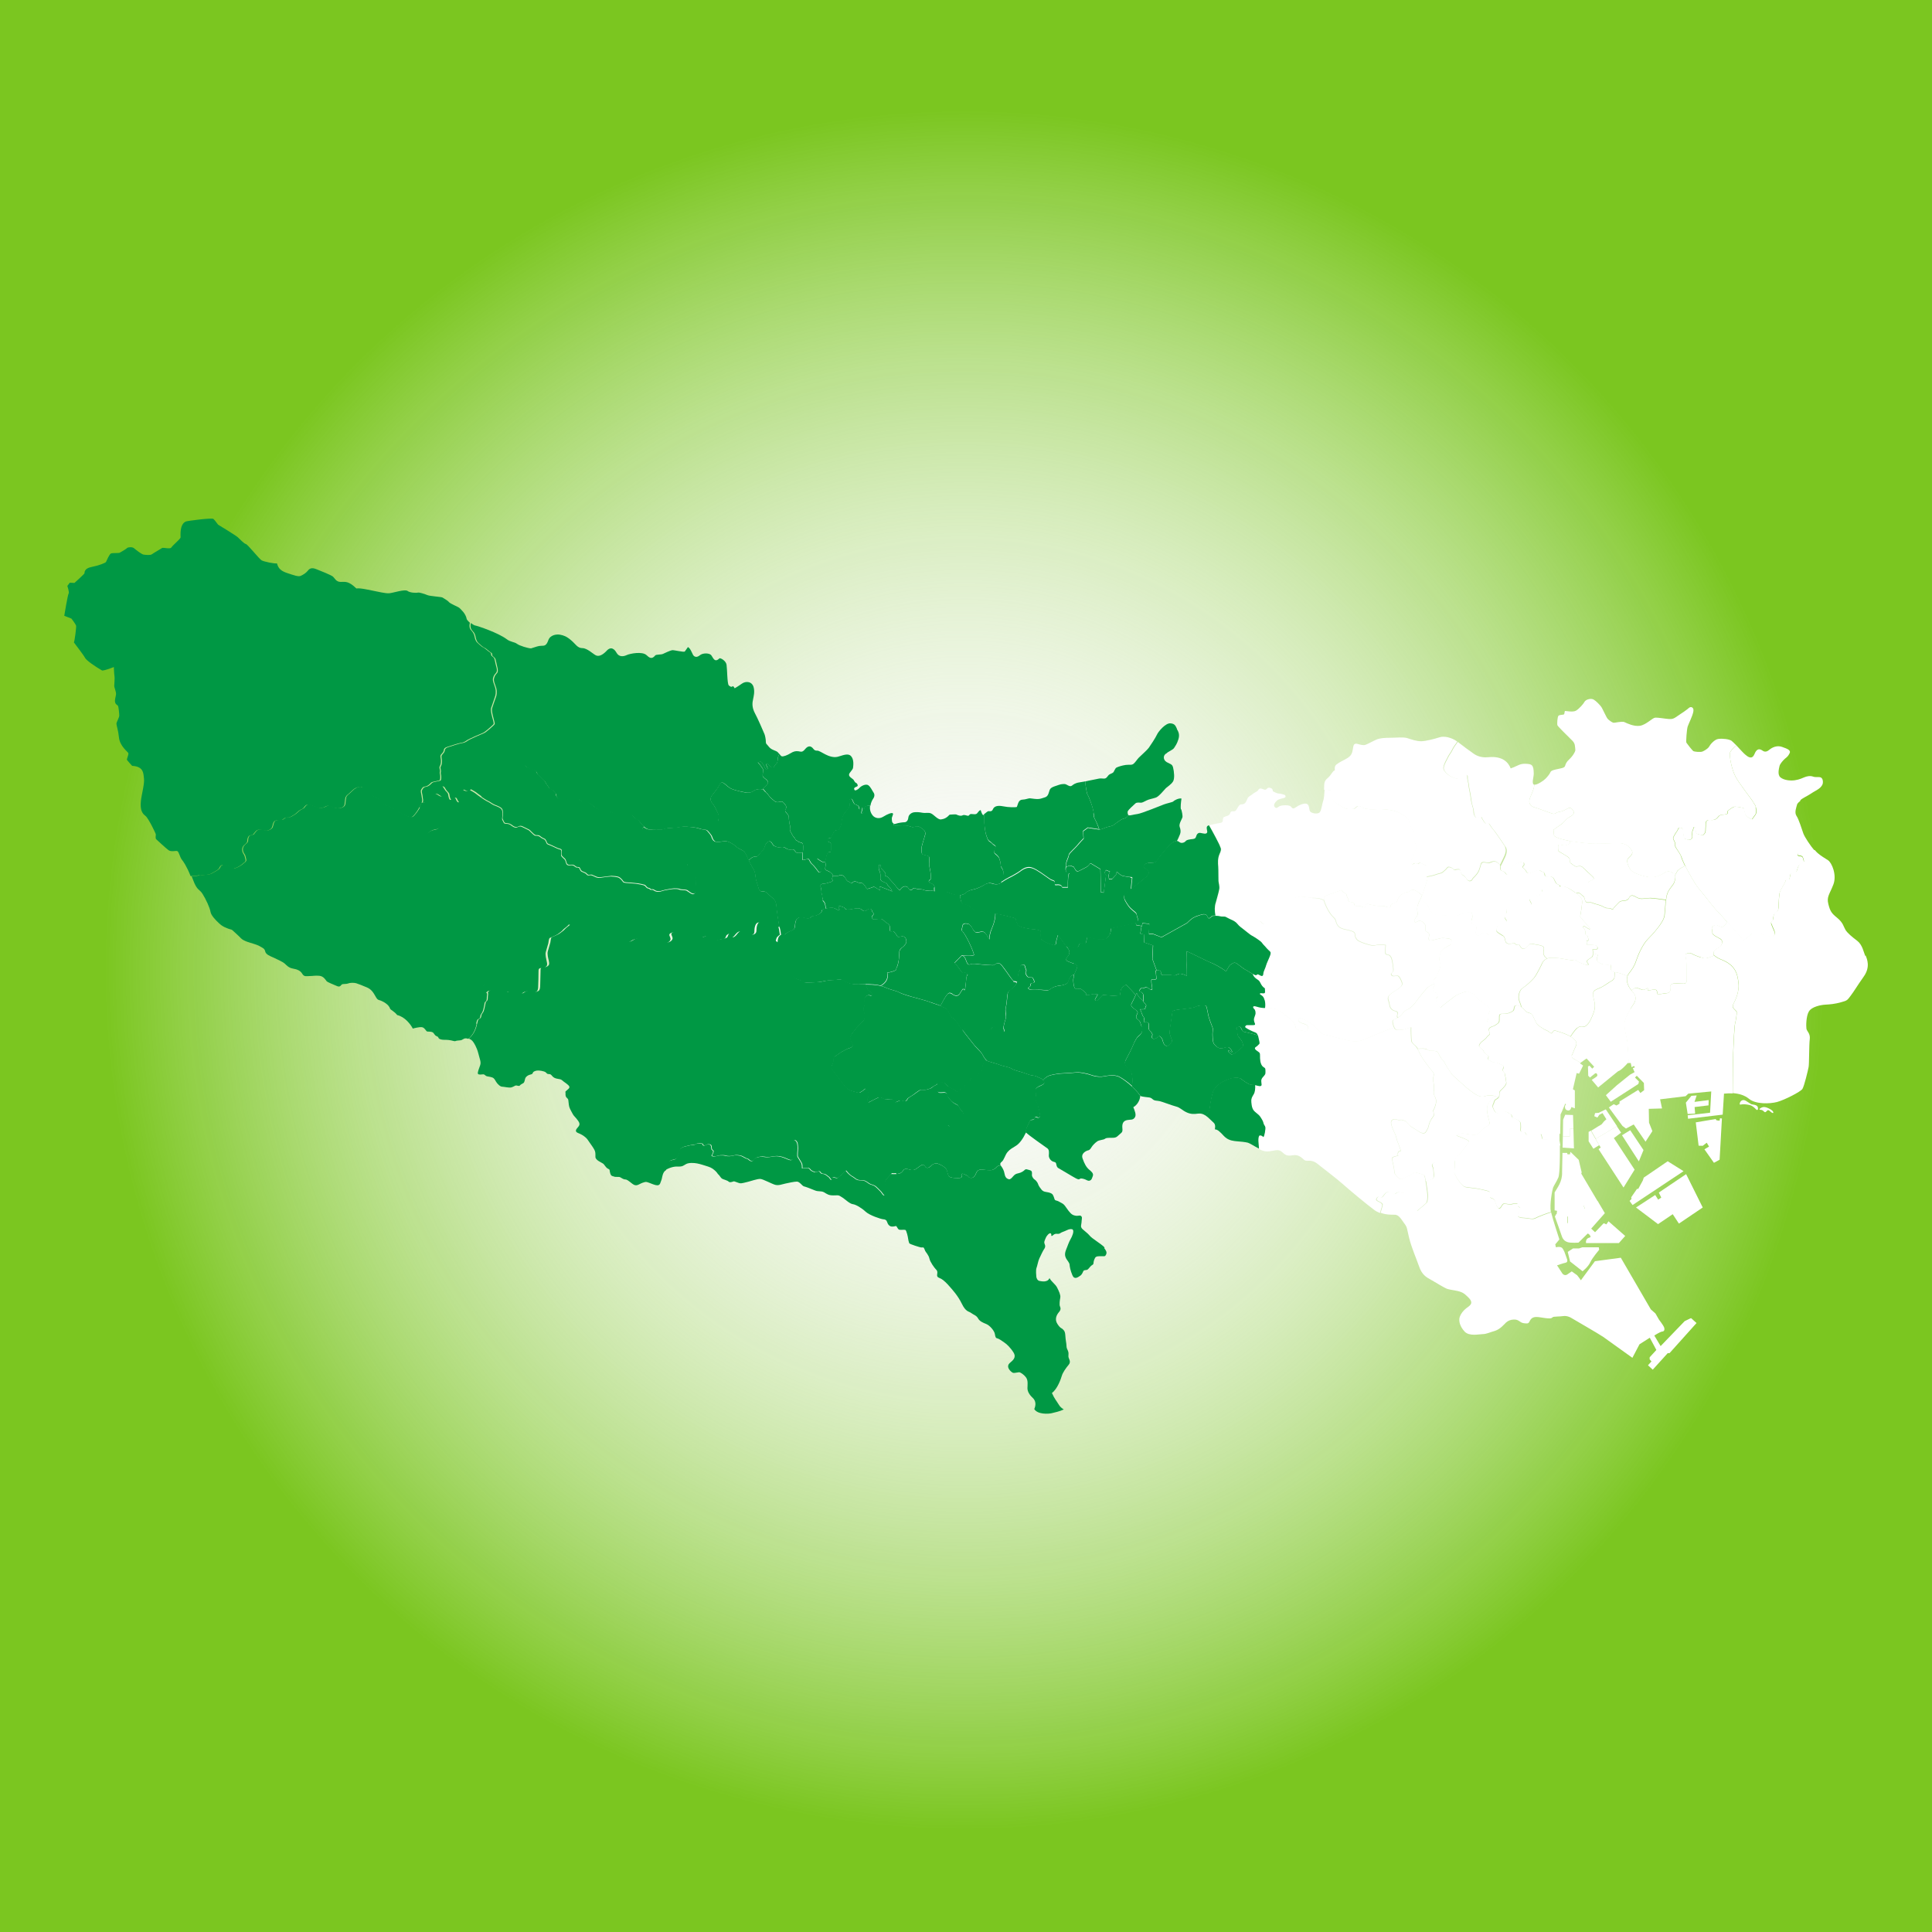 <?xml version="1.0" encoding="UTF-8"?><svg id="_レイヤー_1" data-name="レイヤー 1" xmlns="http://www.w3.org/2000/svg" xmlns:xlink="http://www.w3.org/1999/xlink" viewBox="0 0 150 150"><defs><style>.cls-1 {
        fill: #009844;
      }

      .cls-2 {
        fill: #fff;
      }

      .cls-3 {
        fill: #fafafa;
      }

      .cls-4 {
        fill: url(#_名称未設定グラデーション_30);
      }</style><radialGradient id="_名称未設定グラデーション_30" data-name="名称未設定グラデーション 30" cx="50.33" cy="-71.88" fx="50.33" fy="-71.88" r="142.73" gradientTransform="translate(48.7 112.69) scale(.52)" gradientUnits="userSpaceOnUse"><stop offset="0" stop-color="#fff" stop-opacity="0"/><stop offset=".9" stop-color="#7bc620"/></radialGradient></defs><rect class="cls-3" width="150" height="150"/><rect class="cls-4" y="0" width="150" height="150"/><g><g><path class="cls-2" d="M121.09,68.75s-.15-.1-.22-.13c-.07-.03-.13-.14-.16-.22-.03-.08-.08-.18-.13-.24-.04-.06-.19-.13-.28-.13s-.16.04-.28,0c-.12-.04-.11-.1-.11-.18s-.1-.15-.15-.17c-.06-.03-.07,0-.19-.09-.12-.08-.16-.06-.31,0-.15.06-.3.11-.44.17-.15.05-.26.02-.31-.06-.06-.08-.06-.13-.13-.19-.07-.06-.13-.11-.17-.16-.03-.04,0-.1.06-.15.06-.04.05-.14.01-.24-.1-.01-.25-.04-.34-.02-.09.02-.33.15-.47.25-.15.1-.19.31-.27.46-.08.15-.15.24-.22.24-.07,0-.12-.16-.22-.22-.1-.06-.16-.03-.24-.11-.08-.08-.03-.2-.04-.32-.01-.11-.1-.15-.21-.26-.11-.11-.33-.1-.45-.04-.12.05-.15.1-.47.04-.32-.06-.34.07-.38.22-.04.15-.09.29-.14.43-.05.14-.28.41-.4.52-.12.1-.08.18-.22.25-.14.07-.28-.06-.31-.12-.04-.06-.13-.22-.3-.31-.17-.1-.17-.27-.21-.38-.04-.11-.15-.08-.26-.07-.11,0-.15.07-.22.03-.07-.04-.13-.15-.3-.2-.17-.05-.22.02-.28.1-.06.08-.21.2-.31.29s-.36.11-.58.2c-.16.06-.41.11-.68.16.04.07.06.16.03.25-.06.2-.24.75-.28.87-.04.11-.16.48-.24.61,0,0,0,.02-.01.03.14.09.27.16.37.24.15.12.2.17.35.51.15.34.47.45.66.46.19.01.63.02.81.03.18.01.37.06.58.04.21-.02.47-.24.64-.26.17-.02.49-.06.6-.02-.02.11.05.14.06.23.01.09-.04.19-.08.35-.04.16,0,.32.13.37.13.05.23.02.23.22s-.09.58.07.62c.16.04.31-.11.41-.16.11-.05.2-.13.34.01.14.14.33.12.42.12.07,0,.52.03.89.11,0,0,0,0,0,0-.12-.11-.37-.23-.47-.32-.1-.09-.11-.12-.07-.25.04-.13.02-.24.16-.33.15-.09.43-.2.61-.24.03-.14-.07-.14-.12-.26-.05-.12-.05-.19.02-.27.07-.08.1-.11.08-.28-.03-.17.02-.21.12-.27.1-.06.28-.24.4-.2.12.03.21.09.33.17.11.08.26.22.32.25.15-.05.37-.18.48-.23.11-.05.37-.18.28-.36-.09-.18-.2-.26-.03-.42.17-.15.27-.24.35-.24s.14.09.2.14c.06.05.13-.03.16-.13.03-.1.09-.14.15-.2.06-.06-.04-.16.03-.23.08-.07.31-.25.4-.25s.16.04.19.1c.03.06.14.17.26.16.1,0,.41-.05.6-.21-.08-.01-.09-.03-.11-.06Z"/><path class="cls-2" d="M128.14,69.74c-.19,0-.44.03-.6.05-.16.02-.37-.04-.48-.11-.11-.07-.27-.14-.36-.14-.09,0-.2.11-.24.22-.04.11-.22.18-.33.18s-.27.03-.34.06c-.07.03-.28.28-.42.41-.14.13-.1.19-.15.2-.05.02-.12-.03-.17-.06-.05-.03-.29-.03-.35-.04-.06-.02-.25-.1-.33-.15-.09-.05-.38-.13-.53-.17-.15-.04-.24-.11-.38-.11s-.23.04-.32-.04c-.09-.08-.09-.2-.13-.32-.04-.12-.16-.16-.27-.28-.11-.12-.18-.08-.3-.08-.03,0-.06,0-.08-.01.25.17.49.38.48.68-.02.31-.1.88-.13.99-.03.12-.05.14.03.24s.55.63.64.74c.09.11.09.2-.05.12-.14-.08-.16-.1-.27-.17-.1-.07-.24.03-.09.15.08.06.12.19.11.3,0,.11-.02.17.09.22.1.05.1.08.12.18.02.1.09.12.04.2-.04.09-.09.06-.16.06.03.1.07.23,0,.32.18-.05.58,0,.63,0s.24.09.24.18.03.15-.12.16c-.15,0-.25,0-.25,0,.01.08.02.2.02.32.11.01.17.04.23.05.09.02.15,0,.11.14-.03.14-.06.2-.05.29,0,.08.05.15.18.23.13.08.28.14.44.15.16,0,.26.03.33,0,.08-.02.15-.03.14.13-.02.15-.03.23.03.31.06.08.07.13.33.15.2.02.65.17.91.3.02-.06.05-.12.09-.18.27-.36.44-.57.59-1.03.15-.46.51-1.26.87-1.63.36-.37,1.27-1.31,1.33-1.89.04-.36.06-.8.11-1.17-.36-.06-1.05-.15-1.2-.14Z"/><path class="cls-2" d="M124.65,86.14l-.53.26-.28.02-.06.24.24.11.15-.22.25-.13.3.48-.19.17s-.17.22-.19.23c-.02,0-.53.32-.8.49l.36.63,1.65-.98-.87-1.3Z"/><polygon class="cls-2" points="121.87 87.65 122.16 87.64 122.13 86.57 121.52 86.55 121.36 86.94 121.34 88.24 121.87 88.24 121.87 87.65"/><path class="cls-2" d="M122.02,81.95c.08-.11.15-.38.33-.75.22-.46-.46-.76-.78-.9-.26-.11-.65-.23-.73-.25-.08-.03-.13-.1-.25.04-.12.14-.12.21-.27.07-.15-.14-.35-.18-.45-.25-.1-.07-.49-.3-.56-.43-.08-.14-.23-.47-.29-.59-.06-.12-.1-.2-.33-.25-.22-.05-.27-.17-.39-.29-.13-.12-.33-.3-.5-.29-.17,0-.17.03-.21.19-.04.15,0,.2-.2.31-.19.1-.32.14-.51.15-.19.02-.35-.02-.41.07-.04.06-.03.14-.04.26,0,.12.04.31-.12.43-.16.12-.25.18-.43.24-.18.06-.33.17-.26.36.08.19.09.23-.04.33-.14.1-.14.18-.27.29-.13.11-.29.22-.35.3-.06.08-.17.24-.08.31.09.08.25.18.29.28.04.1.12.22.2.27.08.05.25.13.2.25-.05.12-.04.19.1.25.15.06.19.14.32.14.13,0,.31.05.43.11.12.06.27.14.3.18.03.04.06.07.03.13-.03.06-.1.14-.05.26.05.12.15.1.15.27s.08.2.07.3c0,.09,0,.19.03.27.03.08,0,.21-.11.33-.1.12-.19.22-.28.3-.09.08-.14.14-.14.33s-.03.25-.15.34c-.12.09-.15.06-.21.17-.06.11-.03.14-.09.24-.05.1-.09.22,0,.39.09.17.14.31.31.34.17.03.32-.07.46-.12.14-.05.32.03.42.12.1.09.16.03.21.14.05.11.05.2.1.21.05.01.34.14.4.18.06.04.15.08.19.19.03.11.03.24.03.35s-.04.3.03.36c.07.06.22,0,.28.05.06.05.09.14.15.19.06.05.33.05.48.03.15-.02.42-.08.48-.08s.15-.13.2.14c.05.26.07.29.17.28.1,0,.16,0,.29,0,.05,0,.22-.06.28-.1.06-.04.51-.32.68-.37l.03-1.5.1-.21.26-.62.07.05c-.13.09-.11.36.02.43.32.19.39-.22.39-.22l.27.1v-1.39l-.15-.09.29-1.26.19.05.31-.63-.24-.17.05-.03c-.14-.09-.27-.19-.4-.25-.17-.09-.35-.19-.27-.31Z"/><path class="cls-2" d="M113.17,89.79c.19-.15.49-.59.58-.71.09-.12.28-.31.3-.48-.21-.18-.81-.34-.97-.44.19-.15.45-.18.76-.12.32.06.72.1.86.03.14-.08.37-.36.5-.47.14-.11.33-.16.38-.24.05-.08.11-.07.03-.38-.09-.31-.25-.93-.08-1.23.13-.23.33-.48.52-.65-.28-.08-.56-.06-.66-.02-.36.15-.59,0-.8-.1-.19-.1-.68-.48-.82-.62-.15-.14-.95-.82-1.05-.96-.1-.14-.5-.74-.56-.89-.06-.15-.21-.26-.26-.34-.04-.08-.14-.19-.22-.39-.09-.2-.33-.2-.52-.19-.19,0-.21-.03-.41-.12-.14-.07-.42-.05-.7-.03.1.16.21.38.27.51.08.18.73,1.07.89,1.23.17.17.11.32.08.46-.03.14-.03.19.02.46.06.29.04.34.03.46,0,.12-.08.31.05.54.13.22.15.42.09.62-.05.2-.08.32-.18.48-.1.15.03.15.06.26s-.11.29-.2.41c-.09.12-.2.37-.23.55-.03.18-.15.36-.23.49-.09.14-.33.08-.46,0-.13-.08-.46-.31-.6-.38s-.27-.24-.38-.37c-.1-.14-.27-.16-.39-.2-.12-.04-.21.04-.32,0-.18-.08-.38-.09-.5.06-.11.14.04.51.11.67.07.16.26.55.27.69,0,.14.29.74.34.99-.23,0-.27.2-.21.37-.06,0-.36.07-.44.14-.08.07,0,.25.05.5.05.25.09.42.09.59s.16.34.35.51c.19.17.32.03.64-.11.33-.14.49-.28.56-.33.07-.05.47.11.56.13.09.02.19.05.24.13.02.03.05.19.08.4.16-.02.29-.06.37-.09.12-.05.29-.08.25-.41-.04-.33-.02-.47-.09-.58-.07-.11-.06-.21,0-.26.05-.05.15-.13.22-.04.07.09.21.16.33.17.13,0,.34,0,.51.06.17.07.32.21.49.4.05.06.1.13.14.2.01-.31.03-.71.04-.85,0-.2.03-.31.21-.47Z"/><path class="cls-2" d="M129.94,67.8c-.21-.14-.41-.22-.64-.09-.23.13-.71.48-1.37.36s-1.22-.36-1.36-.59c-.14-.23-.33-.61-.18-.82.15-.2.53-.37.23-.75-.3-.38-.59-.47-1.08-.46-.49.01-1.64.06-2.12.03-.25-.02-.9-.08-1.51-.2.02.09,0,.19-.11.25-.2.1-.35.09-.46.08-.11-.02-.27-.06-.35-.03-.04.13-.03.44.02.5.15.09.67.4.72.44.12.1.15.13.15.27s0,.19.13.26c.12.08.22.2.34.21.12.02.36-.08.5.04.14.12.65.61.75.7.1.08.23.22.07.29-.16.07-.27.12-.38.21-.11.09-.86.59-.96.8,0,0,.02.01.03.02.03,0,.05.01.08.01.12,0,.19-.04.3.08.11.12.23.16.27.28.04.12.04.24.13.32.09.08.18.04.32.04s.23.07.38.11c.15.04.44.12.53.17.09.05.27.14.33.15.06.02.3.02.35.04.05.03.12.08.17.06.05-.02.02-.08.15-.2.14-.13.35-.38.42-.41.07-.03.24-.06.34-.06s.28-.07.33-.18c.04-.11.15-.21.24-.22.09,0,.25.07.36.14.11.07.32.13.48.11.16-.02.41-.04.6-.05.15,0,.84.08,1.2.14.03-.22.07-.43.14-.57.15-.34.41-.55.5-.78.09-.23.17-.59-.04-.73Z"/><path class="cls-2" d="M123.29,68.52c.11-.09.21-.14.38-.21.16-.07.03-.2-.07-.29-.1-.08-.62-.58-.75-.7-.14-.12-.38-.03-.5-.04-.12-.02-.22-.14-.34-.21-.12-.08-.13-.12-.13-.26s-.03-.17-.15-.27c-.04-.04-.56-.35-.72-.44-.05-.06-.06-.37-.02-.5.09-.03.24,0,.35.03.11.02.27.03.46-.08.12-.06.13-.16.11-.25-.54-.1-1.05-.24-1.25-.41l-.05-.46c.31-.24.6-.41.76-.56.15-.15.32-.36.5-.45.18-.09.44-.24.26-.51-.18-.27-.32-.2-.51-.09-.19.11-.37.18-.6.22-.23.04-.27.18-.45.14-.18-.04-1.24-.46-1.44-.5-.19-.04-.55-.24-.32-.79.18-.43.29-.66.32-.97-.02,0-.04,0-.05-.01-.17-.1,0-.58,0-.83,0-.73-.17-.76-.63-.78-.46-.02-.58.15-1.16.36-.17-.44-.6-.99-1.76-.87-.51.05-.86-.1-1.11-.27s-.91-.66-1.15-.85c-.03-.02-.06-.04-.09-.07-.06.09-.12.19-.2.29-.15.19-.26.49-.36.61-.1.12-.29.51-.36.65-.07.14-.21.42-.15.59.05.17.24.34.39.46.15.12.48.25.62.27.14.02.36.05.48-.08.12-.14.22-.27.31-.19s.03.18.05.3c.02.12.09.38.09.49s.15.72.16.93c.02.2.09.58.14.7.04.12.09.32.09.47s.07.29.15.37c.08.08.17.02.25,0,.08,0,.18-.07.21.02.03.08.09.17.14.25.09.16.18.28.28.24.09-.04.15-.04.2.05.05.09.25.38.32.44.07.06.87,1.23.92,1.32.05.09.17.33-.08.83-.1.2-.2.44-.31.63,0,0,0,.01,0,.02.01.11-.04.24.04.32.08.08.14.05.24.11.1.06.15.21.22.22.07,0,.14-.09.22-.24.08-.15.12-.36.27-.46.15-.1.38-.23.47-.25.09-.02.24,0,.34.02.04.1.05.2-.01.24-.06.04-.1.1-.06.15.03.04.1.1.17.16.07.06.07.11.13.19.06.08.17.11.31.06.15-.05.29-.11.44-.17.15-.06.19-.08.31,0,.12.08.13.06.19.09.06.03.15.1.15.17s0,.13.11.18c.12.04.19,0,.28,0s.23.06.28.13c.04.06.1.17.13.24.03.08.09.18.16.22.07.03.19.1.22.13.03.03.04.06.21.06s.35.08.56.2c.21.13.2.12.29.19.07.05.14.11.22.14,0,0-.02-.01-.03-.02.09-.2.85-.71.96-.8Z"/><path class="cls-2" d="M124.04,73.54c0-.08-.19-.18-.24-.18s-.45-.04-.63,0c.08-.09.04-.22,0-.32.07,0,.12.03.16-.06.04-.09-.03-.1-.04-.2-.02-.1-.02-.13-.12-.18-.1-.05-.09-.11-.09-.22,0-.11-.03-.24-.11-.3-.15-.12-.02-.22.09-.15.1.07.13.09.27.17.14.08.15,0,.05-.12-.09-.11-.56-.65-.64-.74s-.05-.12-.03-.24c.03-.12.11-.69.13-.99.02-.29-.23-.5-.48-.68-.08-.03-.15-.09-.22-.14-.09-.07-.09-.06-.29-.19-.21-.13-.39-.2-.56-.2-.04,0-.07,0-.1,0-.18.16-.5.2-.6.21-.12,0-.23-.1-.26-.16-.03-.06-.09-.1-.19-.1s-.32.19-.4.25c-.08.07.03.17-.03.23-.06.06-.12.1-.15.2-.03.1-.1.18-.16.13-.06-.05-.12-.14-.2-.14s-.18.08-.35.24c-.17.15-.06.24.03.42.09.18-.17.31-.28.36-.11.05-.33.18-.48.23-.07-.03-.21-.17-.32-.25-.11-.08-.21-.14-.33-.17-.12-.03-.3.14-.4.2-.1.06-.15.1-.12.27.03.17,0,.2-.08.28-.07.08-.07.15-.02.27.05.12.15.12.12.26-.18.03-.46.14-.61.24-.15.09-.12.2-.16.33-.04.13-.03.15.07.25.1.09.35.21.47.32.12.11.11.27.16.42.05.14.14.13.22.18.09.05.09,0,.16,0,.12,0,.15-.06.25-.06s.1.05.17.11c.07.06.15.04.3.05,0,.09.15.29.3.29s.27-.16.4-.31c.14-.14.31-.07.51-.03.21.03.4.06.55.13.15.07.08.14.08.22s.05.2.03.31c-.03.19.09.32.25.43.27-.1.94-.02,1.16.02.23.04.64.14.82.1.18-.04.24.01.33.09.09.08.44.22.69.29.26.08.18-.09.13-.15-.05-.06-.1-.09-.03-.19.08-.1.27-.19.37-.27.1-.08.08-.43.05-.6,0,0,.1,0,.25,0,.15,0,.12-.08.12-.16Z"/><path class="cls-2" d="M122.45,79.81c.13-.12.28-.14.45-.12s.26-.06.41-.24c.16-.18.39-.72.46-.98.07-.25.07-.54,0-.78-.07-.24-.13-.54-.05-.7.09-.16.32-.22.56-.33s.53-.34.73-.45c.19-.11.34-.18.34-.45,0-.1,0-.2.01-.3-.19-.03-.2-.07-.26-.14-.06-.08-.05-.16-.03-.31.02-.15-.06-.14-.14-.13-.08.02-.17,0-.33,0-.16,0-.32-.08-.44-.15-.13-.08-.17-.14-.18-.23,0-.08.02-.14.05-.29.03-.14-.03-.12-.11-.14-.07-.01-.12-.04-.23-.05,0,.13-.02.24-.07.28-.1.08-.3.17-.37.27-.08.1-.03.13.03.19.05.06.13.23-.13.15-.26-.08-.6-.22-.69-.29-.09-.08-.15-.13-.33-.09-.18.04-.59-.06-.82-.1-.23-.04-.97-.13-1.21,0-.23.13-.31.25-.37.4-.06.14-.42.87-.6,1.08-.18.22-.56.57-.77.71-.21.14-.26.18-.35.38-.08.18-.12.46-.03.71.06.16.13.32.16.49.05.04.1.09.15.13.13.12.17.24.39.29.22.05.27.14.33.25.06.12.21.45.29.59.08.14.46.37.56.43.1.07.3.1.45.25.15.14.15.07.27-.07.12-.14.18-.06.25-.04.08.03.47.14.73.25.1.05.24.11.37.18.16-.26.34-.51.51-.66Z"/><path class="cls-2" d="M115.44,72.46c-.14-.14-.23-.06-.34-.01-.11.05-.25.2-.41.16-.16-.04-.07-.42-.07-.62s-.11-.17-.23-.22c-.13-.05-.17-.21-.13-.37.04-.16.1-.25.08-.35-.01-.09-.08-.13-.06-.23-.12-.04-.43,0-.6.02-.17.02-.42.24-.64.26-.21.02-.4-.03-.58-.04-.18-.01-.62-.02-.81-.03-.19-.01-.51-.13-.66-.46-.15-.34-.2-.39-.35-.51-.1-.08-.23-.15-.37-.24-.08.14-.19.44-.22.53-.03.1-.03.26-.01.36.02.1.04.3.01.34-.03.04-.04.09-.08.13-.04.04-.22.29-.15.38.06.08.17.03.26-.03.1-.06.3-.05.44.11s.16.17.16.3-.04.26.01.34c.05.08.19.08.24.18.06.1.05.17,0,.3-.05.13-.02.31.26.25.28-.06.68-.2.88-.18.2.02.57.01.62.17.03.1-.03.13-.03.25s-.15.14-.25.21c-.1.07-.49.2-.59.54-.1.33-.11.53-.03.76.09.23,0,.41-.13.7-.09.22-.13.37-.21.46-.09.08-.18.18-.18.27s.14.14.12.25c-.02.11-.04.11-.12.24-.08.13-.04.22.04.31.08.09.09.07.17.1.08.03.15.11.16.17.01.06.04.11-.05.17-.09.06-.15.08-.1.29.06.2.15.3.21.39.06.08.13.14.13.14.25-.27.88-.7,1.03-.83.15-.14.44-.26.57-.3.13-.04.36-.16.53-.11s.35.15.43.17c.08.02.12.11.18.2.06.09.21.25.32.31.12.06.35.28.44.33.09.05.26.21.28.23.03.02.09.04.07.16-.03.12-.13.32-.13.37s.02.2,0,.26c0,.06-.15.3-.08.35.07.05.16-.03.25,0,.06.03.14.16.18.28.13-.05.22-.11.36-.21.16-.12.11-.31.12-.43,0-.12,0-.2.04-.26.06-.09.22-.05.41-.07.19-.02.32-.05.51-.15.19-.1.15-.15.2-.31.04-.15.04-.18.21-.19.11,0,.24.07.35.16-.03-.16-.1-.32-.16-.49-.09-.25-.05-.54.03-.71.09-.2.14-.24.35-.38.21-.14.59-.5.77-.71.18-.22.54-.94.6-1.08.06-.14.14-.27.37-.4.01,0,.03-.01.04-.02-.16-.11-.29-.24-.25-.43.02-.1-.03-.22-.03-.31s.07-.15-.08-.22c-.15-.07-.34-.09-.55-.13-.21-.03-.38-.11-.51.03-.14.14-.25.31-.4.31s-.29-.2-.3-.29c-.15,0-.23,0-.3-.05-.07-.06-.07-.11-.17-.11s-.13.06-.25.06c-.08,0-.08.04-.16,0-.09-.05-.17-.03-.22-.18-.05-.14-.04-.3-.16-.41-.36-.08-.82-.11-.89-.11-.1,0-.29.02-.42-.12Z"/><path class="cls-2" d="M110.75,81.47c.21.09.22.13.41.12.19,0,.44-.02.52.19.09.2.18.31.22.39.04.08.2.19.26.34.06.15.45.76.56.89.1.14.91.82,1.05.96.15.14.63.52.82.62.21.11.44.25.8.1.13-.05.59-.08.93.13.06-.06.08-.13.08-.27,0-.2.04-.25.14-.33.09-.08.18-.18.28-.3.1-.12.14-.25.11-.33-.03-.09-.04-.18-.03-.27,0-.09-.07-.13-.07-.3s-.1-.15-.15-.27c-.05-.12.02-.2.05-.26.03-.06,0-.08-.03-.13-.03-.04-.18-.12-.3-.18-.12-.06-.3-.12-.43-.11-.13,0-.17-.08-.32-.14-.15-.06-.15-.13-.1-.25.05-.12-.12-.2-.2-.25-.08-.05-.15-.17-.2-.27-.04-.1-.2-.2-.29-.28-.09-.08.02-.24.08-.31.06-.08.22-.19.35-.3.13-.11.13-.19.27-.29.14-.1.12-.14.04-.33-.08-.19.08-.3.26-.36.03,0,.05-.02.07-.03-.04-.12-.12-.25-.18-.28-.09-.04-.18.04-.25,0-.07-.05.07-.29.08-.35,0-.06,0-.21,0-.26s.1-.25.13-.37c.03-.12-.04-.14-.07-.16-.03-.02-.2-.18-.28-.23-.09-.05-.32-.27-.44-.33-.12-.06-.27-.22-.32-.31-.06-.09-.1-.19-.18-.2-.08-.02-.26-.12-.43-.17s-.4.07-.53.11c-.13.04-.42.16-.57.3-.15.14-.79.56-1.03.83,0,0-.08-.06-.13-.14-.06-.09-.15-.18-.21-.39-.06-.2,0-.23.1-.29.09-.06.06-.11.05-.17-.01-.06-.08-.14-.16-.17-.08-.03-.1,0-.17-.1-.08-.09-.12-.18-.04-.31.08-.13.1-.13.12-.24,0-.03,0-.05-.01-.07-.19.07-.4.19-.52.28-.16.12-.74.85-.92,1.1-.17.25-.44.54-.63.61-.19.08-.36.22-.45.35-.2.27-.42.37-.7.48-.1.06-.02.38.07.59.09.21.22.21.38.2.16-.01.37,0,.5-.06.13-.05.19-.08.44-.14-.02.1,0,.91.04,1.08.03.18.27.3.38.44.03.04.06.09.09.14.28-.02.55-.03.7.03Z"/><path class="cls-2" d="M139.78,62.13c.1-.13.55-.33.8-.5.24-.17.56-.31.73-.47.17-.17.23-.29.22-.48-.01-.19-.09-.32-.24-.34-.15-.03-.31.03-.54-.05-.23-.08-.49-.01-.64.05-.15.06-.41.19-.77.24-.36.05-.85-.01-1.1-.22-.26-.2-.12-.69-.08-.88.04-.19.3-.47.44-.59.14-.11.24-.19.35-.42.1-.23-.17-.33-.59-.48-.42-.15-.8.06-1,.23-.21.17-.36.17-.53.05-.38-.26-.53.08-.63.31-.2.44-.53.15-.72-.01-.12-.1-.41-.42-.66-.69-.2.15-.44.39-.5.55-.08.22.12,1.29.42,1.86.3.57,1.26,1.76,1.37,1.97.12.21.2.26.22.42.03.16.08.45-.04.59-.12.15-.16.25-.26.34-.24-.08-.47-.27-.51-.4-.04-.12-.12-.44-.12-.48-.3-.05-.63-.14-.78-.08-.14.06-.46.27-.47.34-.02.06.02.17-.04.2-.06.03-.19.04-.29.06-.1.01-.26.01-.35.11-.09.1-.17.22-.31.27-.15.05-.28.04-.38.03-.1-.01-.2,0-.28.1-.08.09-.04.37-.06.5-.02.13.03.32-.09.46-.12.14-.08.13-.25.1-.17-.03-.35-.07-.39-.15-.04-.08-.03-.15-.05-.33-.03-.18-.14-.18-.17-.03-.03.15-.05.18-.08.23-.03.05-.03.15-.02.24,0,.08.04.3-.08.37-.13.07-.13.07-.31.02-.17-.05-.23-.03-.26-.22-.03-.2-.05-.38-.06-.49-.01-.11,0-.15-.13-.18-.13-.03-.19-.04-.24.07-.04.11-.1.2-.16.28-.06.08-.15.25-.2.34s-.04.14.03.28c.06.14.11.18.1.32-.01.13.01.17.07.27.06.1.35.52.4.68.04.17.31.74.38.89.08.15.66,1.25.97,1.6.31.35,1.09,1.38,1.27,1.57.14.16.69.72.94,1.04,0,0,0-.01,0-.01l1.26,1.43.68-.55h.62s.31.15.38.17c.08.01.4.08.5.08s.23-.05.24-.25c.01-.2-.35-.74-.28-.87.06-.13.15-.08.15-.28s.09-.42.24-.5c.15-.08.19-.24.19-.48s.03-.9.09-1.07c.06-.17.37-.68.41-.78.04-.1.03-.19.14-.19s.18.05.22-.14c.04-.19.01-.37.22-.38.21-.01.29,0,.36-.27.06-.27.18-.42.33-.48.15-.06.24-.02.15-.31-.05-.17-.05-.22-.19-.25-.14-.04-.29.02-.26-.19.01-.09.15.01.28-.06.09-.05.27-.09.42-.1.1,0,.37-.06.62-.1-.33-.39-.77-1.05-.87-1.33-.13-.36-.35-1.1-.53-1.36-.18-.27-.01-.66.03-.84.04-.18.17-.22.27-.34Z"/><path class="cls-2" d="M136.33,62.68c-.03-.16-.11-.21-.22-.42-.12-.21-1.07-1.41-1.37-1.97-.3-.57-.49-1.63-.42-1.86.05-.16.3-.4.5-.55-.17-.17-.32-.32-.39-.37-.2-.13-.7-.18-1.01-.14-.31.03-.65.45-.72.59-.07.14-.34.31-.5.38-.15.08-.65.03-.74-.03-.09-.07-.49-.58-.53-.65-.04-.08.03-1.03.1-1.25.07-.22.37-.79.44-1.16.07-.37-.22-.41-.34-.29-.13.12-.54.41-.87.62-.28.19-.37.27-.73.24-.36-.03-.82-.12-1.03-.1-.21.02-.7.56-1.18.63-.48.07-1.01-.2-1.21-.29-.21-.08-.75.08-.86.05-.1-.03-.34-.19-.44-.31-.1-.12-.41-.83-.51-.95-.1-.12-.33-.39-.56-.53-.24-.14-.63,0-.72.17s-.41.53-.65.68c-.24.15-.8.02-.86.03-.05.02-.03.24-.09.27-.05.03-.31.02-.41.09-.1.07-.12.63-.1.73.02.1.7.75,1.16,1.21.23.23.21.42.24.76-.07.24-.27.51-.48.7s-.27.34-.32.51c-.05.17-.39.19-.72.27-.32.08-.38.12-.43.24-.05.12-.21.32-.38.49-.16.16-.64.48-.85.45-.03.31-.14.55-.32.97-.23.55.13.75.32.79.19.04,1.26.46,1.44.5.18.04.22-.1.45-.14.23-.04.41-.1.6-.22.19-.11.33-.18.51.09.18.27-.08.42-.26.51-.18.09-.35.29-.5.45-.15.15-.45.32-.76.56l.05.46c.42.38,2.28.57,2.76.61.47.04,1.63-.01,2.12-.03.49-.01.78.08,1.08.46.3.38-.08.55-.23.75-.15.2.04.59.18.82.14.23.69.46,1.36.59s1.14-.23,1.37-.36c.23-.13.44-.05.64.09.05.03.08.08.1.13.08-.12.14-.23.18-.31.05-.12.38-.31.6-.4-.11-.23-.27-.59-.3-.72-.04-.17-.34-.59-.4-.68-.06-.1-.08-.13-.07-.27.01-.13-.03-.18-.1-.32-.06-.14-.08-.19-.03-.28s.14-.27.2-.34c.06-.08.12-.17.16-.28.04-.11.1-.1.24-.07.13.03.12.06.13.18.01.11.03.29.06.49.03.2.09.17.26.22.17.05.18.05.31-.02.13-.07.09-.29.08-.37,0-.08,0-.18.02-.24.03-.05.05-.08.08-.23.03-.15.14-.15.17.03.03.18.01.24.05.33.04.08.22.12.39.15.17.03.13.04.25-.1.12-.14.07-.32.09-.46.02-.13-.02-.41.06-.5.08-.09.18-.11.28-.1.1.01.23.02.38-.03.15-.05.22-.18.31-.27.09-.1.25-.1.35-.11.1-.01.22-.03.29-.06.06-.03.03-.13.04-.2.02-.06.33-.28.47-.34.14-.06.47.03.78.08,0,.04.08.36.12.48.04.12.27.32.51.4.1-.09.13-.19.26-.34.12-.15.07-.43.04-.59Z"/><path class="cls-2" d="M130.23,67.63c-.04.09-.1.19-.18.31.07.17,0,.42-.06.59-.09.23-.35.43-.5.78-.17.39-.18,1.17-.24,1.75-.06.57-.98,1.52-1.33,1.89-.36.37-.72,1.17-.87,1.63-.15.46-.32.68-.59,1.03-.26.35-.12.84.14,1.19.03.04.06.08.09.11.13-.15.27-.26.47-.2.26.08.36.17.49.13.13-.04.28-.13.28-.13v.17s.21.03.31-.03c.1-.05.33-.03.38.03.04.06.09.25.07.29,0,0,.31,0,.38-.02.07-.03.42-.03.5-.09.08-.06.15-.14.13-.29-.03-.15-.09-.42.36-.42s.68.04.76,0c.08-.03.16-.04.14-.33-.03-.29,0-1.25-.02-1.36-.02-.11-.06-.44-.08-.55.05-.07.28-.19.5-.07.22.12.51.23.7.29.19.06.21.08.34.08.1,0,.46-.1.67-.22,0,0,0,0,0,0-.06-.18-.03-.3.06-.39.09-.09.2-.16.37-.26.16-.1.36-.46.05-.64-.31-.17-.5-.27-.6-.4,0-.12-.03-.28-.05-.4-.02-.12.21-.31.38-.26s.37.19.47.15c.09-.04.32-.34.36-.39-.25-.32-.8-.88-.94-1.04-.18-.2-.97-1.22-1.27-1.57-.31-.35-.89-1.45-.97-1.6-.02-.04-.05-.1-.08-.17-.21.09-.55.28-.6.4Z"/><path class="cls-2" d="M135.07,85.71c0-.16.18-.4.45-.26.15.08.36.24.45.28.09.04.45.02.51.24.04.15-.02.29-.15.15-.14-.14-.28-.28-.51-.33-.23-.05-.44-.07-.57-.05-.15.03-.18.03-.18-.03Z"/><path class="cls-2" d="M136.65,86.06c.17-.12.31-.14.49-.08.18.06.37.17.46.25.09.08.14.25-.03.16-.16-.09-.22-.25-.35-.18-.04.03-.15.2-.23.12-.09-.08-.16-.16-.27-.16s-.15-.05-.08-.1Z"/><path class="cls-2" d="M144.82,74.23c-.12-.29-.22-.88-.63-1.19-.41-.31-.75-.59-.91-.85-.15-.25-.17-.54-.63-.92-.46-.37-.56-.53-.7-1.09-.14-.56.1-.75.39-1.5.29-.75-.12-1.7-.41-1.89-.29-.19-.53-.32-.81-.56-.06-.05-.14-.14-.23-.24-.25.03-.52.09-.62.1-.15.01-.33.05-.42.1-.13.08-.27-.03-.28.06-.03.22.12.15.26.19.14.04.14.09.19.25.09.29,0,.24-.15.31-.15.06-.27.22-.33.48-.06.27-.15.25-.36.27-.21.01-.18.19-.22.38-.04.19-.1.14-.22.14s-.1.09-.14.19c-.04.1-.35.61-.41.78-.06.17-.09.83-.09,1.07s-.04.41-.19.48c-.15.08-.24.29-.24.5s-.09.15-.15.28c-.06.13.3.66.28.87-.01.2-.14.25-.24.25s-.42-.06-.5-.08c-.08-.01-.38-.17-.38-.17h-.62l-.68.55-1.26-1.43s-.27.35-.37.4c-.1.05-.3-.1-.47-.15s-.39.15-.38.26c.02.12.05.28.05.4.09.13.28.23.6.4.31.17.12.54-.05.64-.17.1-.28.17-.37.26-.09.09-.13.21-.06.39.12.06.2.18.53.31,1.12.43,1.3,1.08,1.38,1.83.08.75-.28,1.4-.41,1.67-.13.29.12.36.27.57.02.18-.06.67-.12.9-.06.23-.12,1.6-.15,2.29-.02.48-.04,2.02-.04,3.14.45.03.91.15,1.26.44.53.44,1.63.39,2.17.25.55-.14,1.85-.8,1.98-1.02.14-.22.43-1.43.48-1.7.05-.27.03-1.73.09-2.17.05-.44-.22-.59-.26-.8-.03-.2-.03-.97.19-1.34.22-.37.92-.51,1.28-.53.36-.02.74-.05,1.23-.19.49-.13.48-.17.74-.51.26-.34.48-.73,1.01-1.48.53-.75.26-1.36.14-1.65Z"/><path class="cls-2" d="M116.87,65.75c-.05-.09-.85-1.26-.92-1.32-.07-.06-.27-.35-.32-.44-.05-.09-.1-.09-.2-.05-.09.04-.19-.08-.28-.24-.04-.07-.11-.16-.14-.25-.03-.08-.13-.03-.21-.02-.08,0-.17.07-.25,0-.08-.08-.15-.22-.15-.37s-.04-.35-.09-.47c-.04-.12-.12-.49-.14-.7-.02-.2-.16-.82-.16-.93s-.07-.37-.09-.49c-.02-.12.03-.21-.05-.3s-.19.05-.31.19c-.12.14-.34.1-.48.08-.14-.02-.46-.15-.62-.27-.15-.12-.34-.29-.39-.46-.05-.17.09-.46.15-.59.07-.14.26-.53.36-.65.1-.12.21-.42.36-.61.08-.1.14-.19.2-.29-.46-.32-1.01-.44-1.36-.33-.38.12-1.09.31-1.45.31s-.75-.14-1.06-.24c-.31-.1-.87-.03-1.32-.03s-.84.03-1.08.14c-.24.1-.7.36-.86.41-.15.05-.36,0-.6-.07-.31-.09-.33.14-.36.31-.03.17-.05.43-.22.61-.24.26-.59.33-1.05.66-.21.13-.14.46-.14.46-.22.09-.26.36-.56.61-.31.25-.26.47-.28.83,0,.03,0,.06,0,.08.15,0,.31,0,.39.02.11.04.24.04.25.19,0,.16-.05.45.02.58.07.13.47.38.6.46.13.08.38.25.63.25.25,0,.37,0,.42-.02.05-.01.18-.16.24-.19.06-.04.19-.05.28.01.09.06.21.15.49.19.28.04.54.02.79.01.6-.01,1.42.07,1.88.38.13.09.21.12.31.21.1.09.23.16.27.3.04.14.04.26.13.44s.15.29.22.4c.07.1.11.18.07.38-.05.2-.03.31.03.43.06.13.06.2.09.27.03.07.06.11,0,.26-.06.15-.13.4-.19.52-.07.13-.17.39-.18.46,0,.07-.01.3.16.21.1-.05.13-.09.22-.05.09.04.11.07.19.02.08-.05.09-.09.22-.03.13.06.16.1.3.14.14.04.23.15.13.31-.1.16-.23.25-.16.38.04.07.09.14.13.21.27-.05.52-.1.68-.16.22-.09.47-.11.58-.2s.25-.21.31-.29c.06-.08.11-.15.28-.1.17.05.23.16.3.2.07.04.12-.02.22-.03.11,0,.22-.04.26.07.04.11.04.29.21.38.17.1.26.25.3.31.04.06.17.19.31.12.14-.07.1-.15.22-.25.12-.1.35-.38.4-.52.05-.14.1-.27.14-.43.04-.15.06-.28.38-.22.32.06.35,0,.47-.04.12-.05.34-.06.45.04.1.1.18.14.2.24.11-.19.21-.44.31-.63.26-.5.13-.74.08-.83Z"/><path class="cls-2" d="M126.58,78.33c.22-.34.41-.55.4-.85-.01-.31-.14-.34-.4-.69-.22-.29-.35-.68-.23-1.01-.26-.13-.71-.28-.91-.3-.03,0-.05,0-.07,0,0,.1-.01.2-.01.3,0,.27-.15.34-.34.45-.19.11-.49.34-.73.45s-.47.17-.56.33c-.09.16-.02.46.05.7.07.24.07.53,0,.78-.07.25-.3.8-.46.98-.16.18-.24.27-.41.24s-.32,0-.45.12c-.17.16-.35.4-.51.66.29.17.56.41.41.72-.18.37-.26.64-.33.75-.08.11.1.22.27.31.12.07.26.16.4.25l.48-.34.59.64-.15.15-.21-.23s-.12.06-.12.06l.02.72.14.14s.28-.24.38-.31c.14-.11.24.13.16.21-.08.08-.41.28-.41.28l.5.59,1.56-1.27c.22-.03.74-.63.74-.63h.09c-.03-.47-.07-1.28-.11-1.64-.04-.4-.32-1.14-.17-1.69.09-.32.24-.57.42-.85Z"/><path class="cls-2" d="M131.26,102.35l-.46.22-1.87,1.94-.49-.82s.44-.29.62-.31c.18-.01.19-.19.14-.33-.05-.14-.4-.6-.4-.6l-.27-.47-.36-.32-2.33-4.01-2.01.27-1.09,1.48s-.23-.33-.29-.39c-.06-.05-.42-.3-.42-.3l-.29.2c-.19.16-.36.07-.44-.04l-.41-.63s.46-.16.65-.2c.19-.04.15-.2.13-.26-.02-.06-.08-.23-.08-.23l-.13-.36s-.02-.03-.03-.06c-.04-.07-.06-.13-.09-.17-.04-.06-.08-.1-.17-.13-.15-.05-.37.01-.37.01l-.05-.23.32-.38c-.03-.1-.5-1.52-.63-2.06,0-.01,0-.03,0-.04-.29.07-.88.31-1,.36-.15.06-.28.16-.44.16s-.56-.08-.75-.08c-.2,0-.3-.05-.38-.12-.09-.07.04-.25.14-.44.09-.19.03-.24-.07-.29-.1-.05-.1-.11-.1-.25-.06,0-.28-.03-.43.03-.15.05-.38,0-.52-.03-.15-.03-.21.04-.32.23-.11.19-.21.16-.27.07-.05-.09-.12-.15-.17-.38-.05-.23-.18-.31-.33-.36-.15-.04-.12-.14-.11-.31,0-.17,0-.17-.09-.21-.09-.04-.51-.13-.78-.19-.27-.06-.86-.1-1.05-.15-.2-.05-.42-.38-.56-.56-.14-.18-.24-.51-.41-.7-.17-.19-.32-.33-.49-.4-.17-.07-.38-.05-.51-.06-.13,0-.27-.08-.33-.17-.07-.08-.17,0-.22.04-.05.05-.06.15,0,.26.07.11.04.25.09.58.04.33-.13.36-.25.41-.08.03-.21.07-.37.09.07.41.15,1,.15,1.14,0,.2-.02.44-.07.54-.05.1-.39.35-.76.67,0,0-.35-.61-.44-.78-.09-.17-.4-.54-.48-.59-.08-.06-.16,0-.27-.04-.11-.05-.26-.09-.43.03-.17.13-.27.06-.37,0-.1-.07-.18-.14-.33-.08-.15.06-.21.18-.27.26-.07.08-.11.18-.23.14-.12-.03-.19-.1-.31.08-.12.19.21.24.35.35.15.11.1.2.05.37-.03.1-.07.26-.12.41.42.16.83.15,1.08.15.35-.01.53.37.77.69.24.32.18.37.37,1.13.19.76.55,1.57.77,2.2.22.64.55.83.9,1.02.35.19,1.05.65,1.32.73.27.08.72.11,1,.22.28.1.38.22.62.45.47.47.03.65-.19.83-.22.18-.4.4-.49.65-.12.33.03.79.38,1.16.36.37,1.08.2,1.4.19.32-.01.51-.13.94-.25.42-.13.71-.5.87-.65.17-.15.36-.22.58-.23.22-.01.32.03.49.15.17.13.3.14.53.15.23.01.19-.2.37-.37.18-.17.46-.14.71-.1.24.04.5.08.68.08s.21-.05.27-.1c.06-.05.55-.04.81-.08.26-.04.53.08.62.14.09.06,2.18,1.26,2.49,1.48.31.22,2.26,1.62,2.26,1.62l.55-1.05.8-.51.51.95-.52.57v.16s.14.16.14.16l-.27.3.37.34,1.16-1.28h.14l2.1-2.34-.42-.38Z"/><path class="cls-2" d="M121.72,97.2l.18.74.97.76s.44-.34.6-.7c.17-.36.69-.97.69-.97l-.03-.19h-1.28s-.26.09-.26.09h-.46s-.42.27-.42.27Z"/><path class="cls-2" d="M124.89,94.81l-.17.25-.21-.09-.67.7-.3-.28,1.06-1.2-.55-.93-1,.59-.13-.33-.26.03.04,1.41h-1.02v-.48c.02-.12-.02-.13-.06-.13s-.15,0-.15,0l-.11-.05-.56-.03v.04s-.08.14-.08.14c0,0,.45,1.25.54,1.53.09.28.27.41.49.47.22.06.8.03.8.03l.72-.71s.12.04.18.15c.06.11.06.14-.05.17-.23.05-.29.25-.26.42h2.55s.49-.55.49-.55l-1.31-1.15Z"/><path class="cls-2" d="M123.34,87.9v.71s.37.58.37.58l.45-.28-.65-1.13c-.11.07-.18.11-.18.11Z"/><polygon class="cls-2" points="121.87 87.65 121.87 88.24 121.34 88.24 121.32 89.1 122.2 89.16 122.16 87.64 121.87 87.65"/><path class="cls-2" d="M121.15,88.96l-.07-.41v-.57c-.16.04-.61.33-.67.37-.06.04-.23.1-.28.1-.13,0-.19,0-.29,0-.1,0-.12-.02-.17-.28-.05-.26-.14-.14-.2-.14s-.33.06-.48.08c-.15.02-.42.02-.48-.03-.06-.05-.09-.14-.15-.19-.06-.05-.21,0-.28-.05-.07-.06-.03-.25-.03-.36s0-.24-.03-.35c-.03-.11-.13-.14-.19-.19-.06-.04-.35-.17-.4-.18-.05-.01-.05-.1-.1-.21-.05-.11-.11-.05-.21-.14-.1-.08-.28-.17-.42-.12-.14.05-.29.15-.46.12-.17-.03-.22-.17-.31-.34-.09-.17-.05-.29,0-.39.05-.1.03-.13.09-.24.06-.11.09-.08.21-.17.03-.02.06-.05.08-.07-.09-.05-.18-.09-.27-.12-.19.18-.4.42-.52.65-.17.31,0,.92.08,1.23.09.31.03.31-.03.38-.05.08-.24.13-.38.24-.14.11-.37.39-.5.47-.14.08-.54.03-.86-.03-.32-.06-.57-.03-.76.12.15.1.75.26.97.44-.02.17-.21.37-.3.48-.09.12-.39.55-.58.71-.19.15-.21.27-.21.47,0,.14-.03.54-.04.85.1.17.18.37.27.49.14.18.36.51.56.56.2.05.79.09,1.05.15.27.06.69.14.78.19.09.04.1.04.09.21,0,.17-.04.26.11.31.15.04.28.13.33.36.05.23.12.29.17.38.05.09.15.12.27-.07.11-.19.17-.26.32-.23.15.03.38.08.52.03.15-.05.37-.03.43-.03,0,.14,0,.2.1.25.1.05.16.1.07.29-.09.19-.22.37-.14.44.09.07.19.11.38.12.2,0,.59.08.75.08s.3-.1.44-.16c.12-.05.71-.29,1-.36-.11-.56.1-1.69.17-1.89.08-.2.28-.48.41-.79.13-.31.12-1.98.12-1.98v-.52Z"/><path class="cls-2" d="M121.51,94.44s.11,0,.15,0,.08,0,.06.13v.48h1.02l-.04-1.41.26-.03.13.33,1-.59-1.32-2.23.03-.1-.23-.97-.64-.62-.04.19h-.19l-.03-.11h-.36l-.03,1.49c.03.75-.37,1.21-.58,1.58v1.39l.19.04-.05.36.56.03.11.05Z"/><polygon class="cls-2" points="131.32 85.08 130.89 85.61 131.03 86.49 131.61 86.46 131.57 85.95 132.65 85.82 132.66 85.41 131.56 85.55 131.73 85.05 131.32 85.08"/><polygon class="cls-2" points="131.66 87.14 131.88 88.95 132.2 88.96 132.51 88.72 132.69 89.02 132.33 89.23 133.07 90.28 133.51 90.04 133.69 86.84 133.54 86.82 133.51 87.01 133.27 86.98 133.2 86.88 131.66 87.14"/><polygon class="cls-2" points="127.02 93.75 128.73 95.04 129.87 94.27 130.35 95 132.2 93.75 130.91 91.16 128.79 92.59 128.98 92.98 128.74 93.14 128.51 92.78 127.02 93.75"/><polygon class="cls-2" points="127.1 92.3 126.65 92.95 126.67 93.09 126.52 93.24 126.75 93.56 130.71 90.93 129.48 90.16 127.62 91.43 127.55 91.65 127.19 92.31 127.1 92.3"/><polygon class="cls-2" points="125.93 88.14 126.57 87.75 127.6 89.29 127.24 90.17 125.93 88.14"/><polygon class="cls-2" points="125.3 88.36 125.86 87.94 125.53 87.44 123.88 88.42 124.17 88.93 124.17 88.92 124.28 89.09 124.11 89.22 126.05 92.2 126.91 90.81 125.3 88.36"/><path class="cls-2" d="M132.04,74.34c-.19-.06-.48-.17-.7-.29-.22-.12-.45,0-.5.07.02.11.06.44.08.55.02.11,0,1.07.02,1.36.03.29-.06.3-.14.33-.08.03-.32,0-.76,0s-.38.26-.36.42c.03.15-.05.23-.13.29-.08.06-.43.07-.5.09-.07.03-.38.02-.38.02.03-.04-.03-.23-.07-.29-.04-.06-.27-.09-.38-.03-.1.05-.3.03-.3.03v-.17s-.16.08-.29.13c-.13.04-.23-.05-.49-.13-.2-.06-.34.05-.47.2.2.24.3.31.31.57.01.31-.18.51-.4.85-.18.28-.33.54-.42.85-.16.55.13,1.3.17,1.69.04.36.08,1.17.11,1.65h.17s.07.33.07.33l.17-.1.09.1-.17.07.14.31-.36.2-1.03.83-.84.76.38.51,2.14-1.38.05-.19-.31-.31.14-.14.55.56.02.56-.29.22-.17-.24-1.45.9v.17l-.24.14-.21-.1-.38.25,1.06,1.44.27.2.6-.32.92,1.34.53-.82-.26-.66-.02-1.07,1.03-.03-.15-.71,1.98-.24.21-.2,1.78-.17-.09,1.65-1.74.2.03.27,2.69-.32.1-1.63c.21-.02.44-.03.67-.02,0-1.12.02-2.66.04-3.14.03-.69.08-2.06.15-2.29.06-.23.14-.72.12-.9-.15-.22-.4-.29-.27-.57.13-.27.5-.93.41-1.67-.08-.75-.26-1.4-1.38-1.83-.33-.13-.41-.25-.53-.31-.22.12-.57.22-.67.22-.13,0-.15-.03-.34-.08Z"/><path class="cls-2" d="M112.69,73c-.05-.15-.42-.15-.62-.17-.2-.02-.6.12-.88.18-.28.06-.31-.12-.26-.25.05-.13.06-.2,0-.3-.06-.1-.19-.1-.24-.18-.05-.08-.01-.2-.01-.34s-.03-.14-.16-.3-.34-.17-.44-.11c-.1.06-.2.11-.26.03-.06-.08.11-.33.15-.38.04-.04.06-.09.08-.13.03-.04,0-.24-.01-.34-.02-.1-.01-.27.01-.36.03-.1.15-.43.23-.55.04-.06.08-.18.13-.29-.2-.18-.49-.37-.55-.39-.08-.03-.26-.05-.33,0-.08.05-.13.13-.23.13s-.22.04-.48.19c-.26.14-.31.46-.37.55-.06.09-.27.14-.36.18-.09.03-.15.08-.1.27-.13.03-.39-.04-.48-.08-.09-.04-.35-.02-.51-.03s-.55-.08-.71-.13c-.16-.05-.3-.02-.28.14.02.15-.15.11-.23.07-.09-.04-.16-.08-.27-.07-.11,0-.28,0-.33-.04-.05-.03-.05-.17-.07-.2-.02-.03-.09-.03-.21-.07-.11-.03-.17,0-.21-.07-.03-.06.03-.07,0-.13-.04-.06-.16-.31-.16-.37s-.04-.1-.11-.12c-.07-.02-.21-.11-.27-.24-.13.04-1.05.37-1.33.48-.15.16.18.82.3,1.04.12.22.27.43.41.56.14.13.18.19.22.37.04.18.15.39.38.49.22.1.33.09.69.19.37.09.39.2.4.32,0,.13.03.25.18.41.15.16.93.4,1.15.43.22.03.22,0,.31-.03.09-.03.53-.03.74,0l-.03.53c0,.2.1.21.23.23.13.02.2.13.26.28.06.15.13.68.14.85,0,.17-.03.2-.1.25-.08.06-.1.09-.03.2.08.12.31.04.43.04s.23.17.35.47c.12.3-.1.41-.25.53-.15.12-.5.29-.72.52-.21.23,0,.46.02.72.03.26.18.44.44.5.26.06.2.18.16.34-.02.1,0,.14.06.17.12-.07.23-.16.33-.3.09-.13.27-.27.45-.35.19-.08.46-.37.63-.61.17-.25.75-.98.92-1.1.12-.08.33-.2.52-.28-.03-.06-.11-.1-.11-.17,0-.09.09-.19.18-.27.09-.08.12-.24.21-.46.12-.29.21-.47.13-.7-.09-.23-.08-.42.03-.76.1-.33.49-.47.59-.54.1-.07.25-.09.25-.21s.07-.15.03-.25Z"/><path class="cls-2" d="M111.47,85.71c.05-.2.03-.4-.09-.62-.13-.22-.06-.42-.05-.54,0-.12.02-.17-.03-.46-.05-.27-.05-.32-.02-.46.03-.14.09-.29-.08-.46-.16-.16-.81-1.05-.89-1.23-.08-.18-.26-.51-.36-.66-.1-.14-.34-.27-.38-.44-.03-.18-.06-.99-.04-1.08-.26.06-.31.08-.44.14-.13.05-.34.05-.5.06-.16.01-.28.02-.37-.19-.65.21-1.95.77-2.33.94-.46.2-1.01.13-1.49,0-.47-.13-1.36-.34-1.57-.4-.21-.06-.29-.14-.4-.27-.11-.14-.51-.52-.68-.62-.16-.1-.69-.37-.84-.4-.24.19-.03.33.12.39.15.06.2.05.38.14.19.09.15.24.11.36-.03.12-.1.14-.19.14-.09,0-.5-.09-.62-.13-.12-.04-.09-.14-.15-.32-.06-.19-.16-.3-.33-.46-.12-.11-.36-.25-.53-.4-.17-.14-.38-.29-.56-.37-.17-.08-.69-.15-.87-.13-.18.03-.47-.02-.76-.11-.29-.09-.29.06-.18.17.11.11.13.25.12.37,0,.12-.07.2-.11.36-.04.15,0,.28.06.41.05.13-.04.13-.15.13s-.28.02-.38,0c-.1,0-.17,0-.21.09-.04.09,0,.08.09.15.09.07.47.25.68.33.22.08.22.32.3.64.08.32-.03.25-.1.37-.06.09-.23.13-.23.23s.14.18.28.28c.14.1.1.19.12.5.01.31.1.57.27.68.17.1.14.1.15.33.01.23-.03.25-.21.46-.18.2-.1.37-.09.57.01.2-.29.09-.45.05,0,0-.02,0-.03,0,.02.28-.01.57-.12.74-.14.21-.18.34-.18.48s.03.54.17.74c.15.2.37.29.51.49.15.2.24.37.27.53.03.16.11.17.14.3.03.13-.07.71-.15.77,0,0-.15-.16-.27-.12-.08.03-.1.21-.11.33,0,.09.03.45.05.7.05.02.1.05.14.07.42.2.69.1,1.13.03.44-.08.53.2.78.34.26.14.53.03.74.03s.4.09.6.27c.12.1.12.19.48.17.36-.02.62.19.82.36.21.17,1.39,1.07,1.8,1.44.41.37,1.86,1.58,2.43,2,.15.12.32.2.47.26.04-.16.09-.31.12-.41.05-.17.09-.25-.05-.37-.15-.11-.47-.16-.35-.35.12-.19.19-.12.31-.08.12.03.16-.06.23-.14.07-.08.13-.2.27-.26.15-.06.22,0,.33.08.1.07.2.14.37,0,.17-.13.32-.08.43-.03.11.05.2-.02.27.04.08.06.38.42.48.59.09.17.44.78.44.78.38-.32.71-.57.76-.67.05-.1.07-.34.07-.54s-.18-1.46-.23-1.54c-.05-.08-.15-.11-.24-.13-.09-.02-.5-.18-.56-.13-.07.05-.23.2-.56.33-.32.14-.45.28-.64.11-.19-.17-.35-.34-.35-.51s-.03-.34-.09-.59c-.05-.25-.13-.43-.05-.5.08-.07.38-.13.44-.14-.06-.17-.02-.38.21-.37-.05-.25-.33-.85-.34-.99,0-.14-.2-.53-.27-.69-.07-.16-.22-.53-.11-.67.11-.14.31-.14.5-.06.11.05.2-.03.32,0,.12.04.29.07.39.2.1.14.24.3.38.37s.47.31.6.38c.13.08.38.13.46,0,.09-.14.2-.31.23-.49.03-.18.15-.43.23-.55.09-.12.23-.3.2-.41s-.16-.11-.06-.26c.1-.15.13-.28.18-.48Z"/><path class="cls-2" d="M101.91,69.69c-.23,0-.35-.03-.73-.08-.38-.05-.68.07-.98.24-.29.17-1.25.91-1.46,1.1-.21.19-.18.28-.21.41-.03.13-.11.19-.3.32-.19.14-.27-.03-.37-.13-.1-.1-.15-.06-.24,0-.09.05-.33.3-.43.38-.1.08-.11.14-.03.31.06.12.1.29.12.46.21.12.61.39.68.5.08.13.24.27.31.36s.15.15.24.25c.09.1.17.11.1.33-.06.22-.29.67-.33.82-.03.14-.2.5-.21.59,0,.09,0,.27-.16.23-.1-.03-.21-.11-.27-.12-.06,0-.06.02-.12.06-.04.03-.15-.02-.29-.1.06.14.14.27.25.35.17.13.26.14.35.34.09.2.22.35.3.39.08.04.06.07.06.15s.05.27-.08.28c-.13,0-.15-.02-.24-.01s-.13.06.03.15c.15.08.21.17.26.38.05.16.06.41.03.61.03,0,.06,0,.08,0,.18-.03.7.05.87.13.17.08.38.22.56.37.17.14.41.29.53.4.17.16.27.27.33.46.06.19.03.28.15.32.12.04.54.12.62.13.09,0,.15-.02.19-.14.03-.12.08-.27-.11-.36-.19-.08-.24-.08-.38-.14-.15-.06-.36-.2-.12-.39.15.03.68.3.84.4.16.1.56.48.68.62.11.14.2.21.4.27.21.06,1.09.27,1.57.4.47.13,1.03.2,1.49,0,.38-.17,1.67-.73,2.33-.94,0,0,0,0,0-.01-.09-.21-.17-.53-.07-.59.14-.05.26-.11.37-.17-.07-.03-.08-.07-.06-.17.03-.16.09-.28-.16-.34-.26-.06-.41-.24-.44-.5-.03-.26-.23-.49-.02-.72.21-.23.57-.4.72-.52.15-.12.37-.23.25-.53-.12-.3-.23-.47-.35-.47s-.35.08-.43-.04c-.08-.12-.05-.14.03-.2.08-.06.11-.08.1-.25,0-.17-.08-.7-.14-.85-.06-.15-.13-.26-.26-.28-.13-.02-.23-.03-.23-.23l.03-.53c-.21-.03-.65-.03-.74,0-.09.03-.09.07-.31.03-.22-.03-1.01-.27-1.15-.43-.15-.16-.17-.28-.18-.41,0-.13-.03-.23-.4-.32-.37-.09-.47-.09-.69-.19-.22-.1-.33-.31-.38-.49-.04-.18-.09-.24-.22-.37-.14-.13-.29-.34-.41-.56-.08-.14-.25-.48-.31-.73-.32-.2-.67-.19-.87-.19Z"/><path class="cls-2" d="M110.8,67.47c.1-.16,0-.27-.13-.31-.14-.04-.17-.08-.3-.14-.13-.06-.14-.02-.22.03-.08.05-.1.02-.19-.02-.09-.04-.12,0-.22.05-.18.09-.17-.14-.16-.21,0-.07.11-.33.18-.46.07-.13.13-.37.19-.52.06-.15.03-.19,0-.26-.03-.07-.03-.14-.09-.27-.06-.13-.08-.23-.03-.43.05-.2,0-.28-.07-.38-.07-.1-.13-.22-.22-.4s-.1-.29-.13-.44c-.04-.14-.16-.21-.27-.3-.1-.09-.17-.12-.31-.21-.46-.31-1.28-.4-1.88-.38-.25,0-.51.03-.79-.01-.28-.04-.4-.13-.49-.19-.09-.06-.22-.05-.28-.01-.06.04-.19.18-.24.19-.05.01-.17.01-.42.02-.25,0-.5-.16-.63-.25-.13-.08-.53-.33-.6-.46-.07-.13-.01-.43-.02-.58,0-.16-.14-.16-.25-.19-.07-.02-.23-.03-.39-.02-.02.33-.04.68-.11.87-.08.2-.13.74-.27.88-.18.18-.67.06-.75-.08-.08-.14-.04-.47-.23-.57-.19-.1-.62.08-.86.25-.23.17-.28.09-.4-.05-.12-.14-.68-.11-.85-.04-.16.07-.25.25-.4.08-.15-.17.06-.39.17-.5.11-.11.37-.16.56-.21.19-.05.1-.23,0-.25-.11-.03-.26-.08-.41-.09-.15,0-.34-.12-.47-.18,0-.08,0-.21-.21-.26-.21-.05-.23.07-.3.12-.07.05-.15.02-.27-.03-.21-.07-.27-.06-.4.14-.04.05-.22.13-.28.17-.06.04-.17.15-.32.23s-.19.2-.28.41c-.09.2-.23.24-.38.24s-.24.17-.35.36c-.1.19-.17.18-.3.18s-.19.03-.22.15c-.03.13-.15.19-.36.25-.21.06-.19.11-.21.32-.01.2-.22.18-.41.22-.14.03-.44.08-.63.15.28.47.85,1.55.86,1.64.01.11.16.16-.02.55-.18.39-.15.75-.12,1.02.02.27.01.94.02,1.11.01.17.1.44.06.64-.04.21-.22.85-.29,1.12-.06.22-.08.6,0,.96.12,0,.26,0,.35.04.17.05.32-.01.44.05.12.06.36.19.46.23.1.04.33.17.44.31.1.14.37.34.46.41.09.06.54.45.68.51.02,0,.05.03.09.05-.02-.17-.06-.34-.12-.46-.09-.17-.08-.23.03-.31.1-.08.34-.33.43-.38.09-.05.14-.09.24,0,.1.1.18.26.37.13s.27-.2.3-.32c.03-.13,0-.22.21-.41.21-.19,1.17-.93,1.46-1.1.29-.17.6-.29.97-.24.38.05.5.08.73.08.2,0,.55-.01.87.19-.03-.14-.04-.25.01-.31.27-.11,1.2-.44,1.33-.48.07.13.21.22.27.24.07.02.11.06.11.12s.12.31.16.37c.04.06-.03.07,0,.13.03.06.09.03.21.07.11.03.19.03.21.07.02.03.02.17.07.2.05.03.22.05.33.04.11,0,.19.03.27.07.09.04.25.08.23-.07-.02-.15.12-.19.28-.14.16.05.55.12.71.13s.43-.02.51.03c.09.04.35.11.48.08-.05-.19,0-.24.1-.27.09-.03.3-.08.36-.18.06-.09.11-.41.37-.55.26-.14.38-.19.48-.19s.15-.08.23-.13c.08-.05.26-.03.33,0,.06.03.36.22.55.39.05-.13.09-.25.11-.31.04-.11.22-.67.28-.87.06-.2-.08-.33-.15-.47-.07-.13.06-.22.16-.38Z"/></g><g><path class="cls-1" d="M98.18,77.64c-.06-.2-.11-.29-.26-.38-.15-.08-.12-.14-.03-.15.09,0,.11.02.24.01.13,0,.08-.2.08-.28s.01-.11-.06-.15c-.08-.04-.21-.19-.3-.39-.09-.2-.18-.21-.35-.34-.11-.09-.2-.21-.25-.35-.04-.02-.09-.05-.13-.07-.2-.11-.28-.19-.42-.25-.14-.06-.39-.28-.53-.38-.14-.1-.27-.21-.4-.15-.13.06-.29.16-.32.22-.03.06-.21.33-.26.43-.4-.29-.95-.59-1.2-.68-.25-.09-1.64-.81-1.87-.88,0,.16-.02.74,0,.94.03.2.03.85.03.97-.22-.1-.36-.14-.49-.16-.13-.02-.26.07-.37.11-.1.04-.28-.01-.4,0-.13,0-.46,0-.54,0s-.2,0-.21-.15c-.01-.14-.01-.18-.1-.2-.09-.02-.17-.06-.21-.04-.04.01-.11.04-.09.17.02.12.03.24.04.33,0,.09.09.23-.15.24-.13,0-.23-.04-.23.08s.01.25.04.41c.03.16.08.43-.16.26-.13-.09-.24-.18-.32-.15-.08.03-.15.07-.22.08-.07,0-.11-.05-.19.05-.08.1-.11.18,0,.21.1.03.2.13.22.22.02.07.03.36,0,.54.02.03.05.06.08.1.1.14.17.14.14.25-.01.05-.06.07-.06.14s0,.1-.09.11c-.09,0-.27.02-.32,0,.09.15.09.25.14.32.04.08.03.14.1.23.07.09.08.12.08.21s-.08.25.06.25.33-.03.3.24c-.03.27,0,.33.09.42.09.09.2.23.19.31,0,.08-.12.2.03.3.15.09.41-.12.5-.21.18.1.23.22.27.36.04.13.07.36.35.45.21-.12.38-.29.38-.42s-.22-.47-.19-.73c.03-.26.17-1.18.19-1.37.02-.19.04-.25.3-.3.26-.05,1.31-.12,1.51-.24.21-.11.51-.13.64-.12.13,0,.21.01.24.17.03.15.1.5.14.67.04.17.26.75.31.88.06.13-.02.38,0,.57.01.19.01.58.12.71s.27.31.46.33c.19.03.33-.04.44-.07.11-.03.25-.02.33.06.15.17.27.42.04.25-.12-.09-.27-.04-.13.06.13.1.15.21.27.18.12-.03.23-.11.32-.17.09-.06.31-.27.4-.34.09-.07.18-.12.08-.4-.06-.18-.21-.33-.28-.42-.07-.09-.12-.19-.12-.35s.01-.27-.1-.38c.12-.07.28-.13.33-.06.06.08.09.13.14.25.05.11.1.1.23.13.1.03.7.15.98.26-.04-.11-.09-.19-.2-.23-.22-.08-.59-.26-.68-.33-.09-.07-.14-.07-.09-.15.04-.09.11-.09.21-.09.1,0,.28,0,.38,0s.2,0,.15-.13c-.05-.13-.1-.25-.06-.41.04-.15.1-.24.11-.36,0-.12,0-.26-.12-.37-.11-.11-.11-.26.18-.17.25.08.5.12.68.11.03-.2.02-.45-.03-.61Z"/><path class="cls-1" d="M72.55,68.92c.02-.19-.1-.3-.32-.37-.21-.07-.11-.24.02-.29,0,0,.02-.32,0-.48-.02-.16-.09-.46-.11-.59-.03-.13.03-.52,0-.65-.03-.13-.31-.14-.48-.2-.17-.06-.11-.4-.11-.54s.21-.72.27-.99c.07-.26-.09-.39-.27-.52-.18-.13-.27-.14-.39-.14-.13,0-.24.08-.29.07-.05,0-.25-.08-.41-.12-.16-.03-.64-.02-.91,0-.16,0-.19-.07-.18-.17-.14-.06-.12-.27-.13-.37-.01-.14.14-.33.08-.41-.06-.08-.4.04-.73.25s-.65.11-.81-.06c-.23-.26-.26-.55-.23-.79-.11-.03-.24,0-.34.04-.15.06-.13.28-.13.38s-.1.21-.17.2c-.08-.01-.02-.21.02-.34.04-.13-.01-.15-.12-.04-.11.11-.13-.04-.13-.08s-.04-.15-.09-.17c-.05-.01-.1-.06-.17-.08-.06-.01-.1-.03-.18-.19-.08-.17-.09-.29-.22-.24-.13.05-.1.15-.08.31.03.15.04.24-.05.34-.09.1-.21.32-.33.45-.13.13-.21.41-.23.66-.03.25-.09.48-.26.65-.32-.04-.36.22-.44.34-.08.13-.1.29-.19.29s-.14-.03-.19.1c-.05.13.01.17.14.22.13.05.13.09.13.18s.01.33-.03.57c-.17-.01-.21,0-.27.13-.06.13-.09.23-.13.45-.02.09-.03.14-.04.17.04.09.06.18.06.24,0,.11-.03.14-.04.24,0,.1-.03.12.07.18.09.06.17.06.28.14s.22.19.24.25c0,.02,0,.04,0,.05.14,0,.29,0,.37,0,.13,0,.15-.06.24-.06.1,0,.26.06.33.19.08.13.12.23.18.27.06.04.26.13.33.19.12-.11.22-.19.32-.15.1.04.22.11.31.11s.21,0,.28.08c.07.08.2.22.21.28.01.06.05.14.19.09.14-.05.26-.08.32-.11.06-.03.12-.05.22.02.1.07.34.2.37.22,0-.11.03-.23-.03-.31.12.07.87.32.96.4-.08-.29-.33-.43-.35-.5-.02-.06-.14-.19-.23-.21-.09-.02-.34-.12-.34-.29s.03-.46-.06-.59-.06-.4-.06-.45.16-.05.16.01-.01.2.04.25c.05.05.15.13.18.18.03.05.13.11.13.17s-.05.19,0,.22c.05.03.13,0,.24.14.11.14.55.59.59.67.04.08.22.26.28.31.11-.15.21-.25.32-.29.11-.04.23-.02.29.03s.12.22.2.22c.08,0,.17,0,.19-.05.02-.06.17-.14.29-.04.07.06.14.02.22.03.08,0,.21.02.28.04.23.1.56.11.7.1.07,0,.13,0,.2.02-.01-.09-.02-.2-.01-.29Z"/><path class="cls-1" d="M78.7,76.18s-.16-.15-.29-.34c-.13-.19-.38-.54-.64-.88s-.5-.09-.58-.04c-.07.05-.26.01-.45.01s-.57-.05-.74-.06c-.17-.01-.45-.09-.66,0-.21.09-.27-.09-.38-.39-.07-.19-.16-.25-.28-.29l-.57.58c.17.15.47.59.55.71.08.11.17.05.23.05s.16,0,.25.14c-.12.08-.13.45-.15.65-.03.2-.04.5-.09.55-.04.05-.08-.07-.12-.07s-.15.18-.27.37c-.12.19-.33.2-.57.03-.24-.17-.32-.07-.43.05-.09.1-.35.55-.51.86.05.02.09.04.12.05.14.08.26.08.36.2.1.12.17.24.22.34.05.1.1.27.22.32.12.05.27.24.38.4.06.09.23.34.38.55.25-.07.55-.13.68-.08.18.07.48.09.66.11.19.02.6-.01.71-.01s.19-.04.25-.14c.07-.1.19-.17.32-.05.13.11.4.21.44.28.04.07.32.19.2-.12-.07-.18-.01-.3.01-.42.02-.12.14-.42.15-.59.01-.18-.09-.41-.02-.7.07-.3.09-.63.11-.81.02-.19.01-.4.22-.54.18-.12.43-.32.53-.59-.1-.08-.24-.08-.27-.08Z"/><path class="cls-1" d="M87.76,68.1c-.1,0-.52-.07-.6-.09-.08-.02-.28-.15-.38-.26-.1-.12-.12.02-.12.16l-.33.36h-.23s-.04-.34-.04-.34l.11-.25-.32-.12-.1.23.12.16-.18,1.36-.22-.02-.04-1.8s-.6-.36-.7-.42c-.1-.06-.13-.04-.15.04-.02.08-.17.19-.27.24-.1.05-.39.21-.54.28-.15.07-.2,0-.24-.04-.06-.05-.15-.29-.2-.29s-.11-.05-.24-.08c-.11-.02-.17.03-.32.12-.02.08-.04.24,0,.36.06.14.17.1.26.1-.11.09-.12.72-.12,1.12h-.43c-.07-.23-.35-.2-.47-.19-.12.01-.12-.02-.11-.17,0-.15-.13-.17-.23-.2-.1-.03-.32-.2-.42-.27-.1-.06-.71-.53-1.07-.66-.36-.13-.65-.01-.99.25-.12.1-.67.41-.81.47-.14.06-.53.3-.69.41-.21.14-.47.11-.71.03-.23-.08-.53.06-.6.13-.08.06-.56.3-.82.34-.26.04-.49.15-.6.27-.09.09-.27.15-.43.18.03.21.05.38.08.47.04.11.1.26.33.27.23,0,.34.15.46.23.12.08.2.25.3.2.1-.05.2-.09.37-.03.17.06.62.14.8.2.17.05,1.01.2,1.17.25.16.05.43.1.54.14.11.03.28.04.29.19,0,.14.1.31.14.37.03.06.09.12.3.19.21.07.77.16.93.17.16,0,.44.07.49.1.05.03.06-.03.07.19,0,.21-.03.49.09.55.12.06.19.11.28.16.09.05.56.26.67.22.1-.04.13-.04.14-.18,0-.14.15-.6.15-.6,0,0,.4.54.64.88.15,0,.3,0,.47.05.22.05.43.13.5-.08.08-.21.14-.25.27-.2.13.04.31.12.34-.18.03-.3,0-.3.25-.25.25.05.54.13.72.13s.53.05.66-.14c.13-.19.28-.25.25-.71,0,0,1.82-.38,1.94-.42.13-.04.24-.13.16-.35-.09-.23-.06-.33-.14-.42-.08-.09-.4-.29-.59-.57-.19-.28-.38-.54-.32-.81.07-.1.29-.28.51-.46.02-.3.06-.68.08-.8.03-.15-.04-.13-.14-.13Z"/><path class="cls-1" d="M91.69,62.85c-.05-.18,0-.57.04-.85-.22-.05-.58.15-.63.22-.05.06-.51.15-.72.23-.17.06-1.74.71-2.07.75-.32.04-.56.13-.67.1-.02,0-.03-.02-.05-.03-.12.29-.32.27-.45.32-.15.06-.63.42-.71.48-.08.06-.51.15-.51.15,0,0-.46.2-.6.19-.14-.01-.85-.13-.85-.13l-.37.27.04.57s-.38.4-.49.54c-.1.14-.65.62-.65.72s-.12.36-.17.5c-.05.15-.06.27-.05.41,0,0,0,.02,0,.03.16-.09.21-.14.32-.12.13.03.2.08.24.08s.14.24.2.29c.04.04.1.11.24.04.15-.07.43-.23.54-.28.1-.05.25-.16.27-.24.02-.08.06-.09.15-.04.1.06.7.42.7.42l.04,1.8.22.02.18-1.36-.12-.16.1-.23.32.12-.11.25.04.33h.23s.33-.34.33-.34c0-.14.01-.28.12-.16.1.12.3.24.38.26.08.02.5.09.6.09s.17-.01.14.13c-.02.12-.06.5-.08.8.25-.19.52-.38.59-.45.14-.12.68-.54.72-.64.04-.1.15-.16,0-.33-.16-.17-.26-.2-.35-.31.04-.1.13-.22.25-.26.12-.04.39-.05.54-.06.15,0,.23-.09.3-.21.07-.12.32-.42.41-.54.09-.12.56-.65.65-.72.07-.05.2-.16.44-.22.05-.07.18-.36.24-.52.06-.17.05-.34-.03-.56-.08-.22.17-.6.21-.73.04-.13-.04-.46-.09-.64Z"/><path class="cls-1" d="M94.37,70.15c.07-.27.26-.91.29-1.12.04-.21-.05-.47-.06-.64-.01-.17,0-.84-.02-1.11-.02-.27-.06-.63.12-1.02.18-.39.04-.44.02-.55-.01-.09-.58-1.17-.86-1.64-.07.03-.12.06-.14.09-.09.13.05.38,0,.48-.07.15-.32.06-.51.03-.19-.04-.3.1-.35.29-.05.19-.23.18-.4.2-.17.03-.32.04-.41.15s-.28.17-.41.11c-.13-.05-.1-.11-.3-.14,0,0,0,0,0,0-.24.06-.37.17-.44.22-.09.07-.56.6-.65.72-.09.12-.34.42-.41.54-.07.12-.15.2-.3.21-.15,0-.42.02-.54.06-.12.04-.21.16-.25.26.09.12.19.14.35.31.16.17.05.23,0,.33-.04.1-.58.52-.72.64-.14.12-.95.68-1.1.9-.06.26.13.53.32.81.19.28.51.48.59.57.08.09.05.2.14.42.08.23-.02.31-.15.35l.04.2.43.07.05-.23.53.06-.04.77h.31s.67.27.67.27l1.99-1.11s.32-.32.44-.38c.12-.06.23-.13.37-.17.14-.04.35-.12.47-.13.12,0,.22.03.28.14.06.11.04.17.15.17s.18-.17.26-.18c.04,0,.13-.02.24-.02-.09-.36-.06-.74,0-.96Z"/><path class="cls-1" d="M89.52,73.4l-.7-.24-.02-.62-.27-.05c0-.06.07-.38.09-.59l-.4-.06-.04-.2s0,0,0,0c-.13.04-1.94.42-1.94.42.03.46-.12.52-.25.71-.13.19-.48.14-.66.14s-.47-.08-.72-.13c-.25-.05-.22-.05-.25.25-.03.3-.21.22-.34.18-.13-.04-.19-.01-.27.2-.08.21-.29.13-.5.08-.17-.04-.32-.06-.47-.05.08.1.14.19.16.23.12.17.1.4,0,.52-.1.13-.27.32-.1.41.17.09.42.17.55.22.13.05.27.14.22.32-.05.18-.26.55-.24.66.01.11-.05.19-.04.32.01.13.03.59.18.65.15.06.34-.05.44.03.12.09.31.23.35.28.04.05-.04.15.05.18.09.03.41-.05.54-.08.13-.03.31.03.35.03-.1.2-.27.42-.21.45.06.03.12.09.19.01s.41-.42.41-.42c0,0,1.18.1,1.31.1.05-.22.08-.46.1-.54.03-.08.28-.34.4-.34.17.17.57.58.74.79.04-.1.07-.17.07-.17.1.22.19.36.31.45.08.06.13.12.19.2.02-.18.01-.47,0-.54-.03-.09-.12-.18-.22-.22-.1-.03-.08-.11,0-.21.08-.1.12-.04.19-.05.07,0,.14-.05.22-.08.08-.03.19.06.32.15.24.16.19-.1.16-.26-.03-.16-.04-.29-.04-.41s.1-.07.23-.08c.24-.01.16-.15.15-.24,0-.09-.02-.21-.04-.33-.02-.09.02-.13.06-.15l-.32-.88.05-1.04Z"/><path class="cls-1" d="M98.53,73.81c-.09-.1-.18-.17-.24-.25-.06-.09-.23-.23-.31-.36-.08-.13-.63-.48-.77-.55-.14-.06-.59-.45-.68-.51-.09-.06-.36-.27-.46-.41-.1-.14-.33-.27-.44-.31-.1-.04-.35-.17-.46-.23-.12-.06-.27,0-.44-.05-.17-.05-.51-.04-.59-.02-.08.02-.15.18-.26.18s-.09-.05-.15-.17c-.06-.11-.15-.15-.28-.14-.12,0-.33.09-.47.13-.14.04-.26.1-.37.17-.12.06-.44.38-.44.38l-1.99,1.11-.67-.26h-.31s.04-.78.04-.78l-.53-.06-.05.23h-.03c-.02.2-.09.52-.09.59l.27.05.02.62.7.24-.05,1.04.32.88s.02,0,.03-.01c.04-.01.12.03.21.04.09.02.09.06.1.2.01.14.13.15.21.15s.41,0,.54,0c.13,0,.3.04.4,0,.1-.04.24-.13.37-.11.13.02.27.06.49.16,0-.12,0-.76-.03-.97-.03-.2-.02-.78,0-.94.23.08,1.62.8,1.87.88.25.09.8.38,1.2.68.05-.09.23-.37.26-.43.03-.06.19-.16.32-.22.13-.06.26.05.4.15.14.1.39.31.53.38.14.06.22.14.42.25.2.11.37.2.42.17.06-.04.06-.06.12-.06.06,0,.17.09.27.12.15.04.15-.14.16-.23,0-.09.18-.44.21-.59.03-.14.26-.6.33-.82.06-.22-.01-.23-.1-.33Z"/><path class="cls-1" d="M97.82,88.16c.12-.04.27.12.27.12.09-.07.18-.65.15-.77-.03-.13-.1-.14-.14-.3-.03-.16-.13-.32-.27-.53-.15-.2-.37-.3-.51-.49-.15-.2-.17-.6-.17-.74s.04-.26.18-.48c.11-.17.14-.46.12-.74-.13-.03-.19,0-.37-.03-.19-.03-.59-.34-.76-.46-.17-.12-.55-.08-.74-.03-.19.05-.62.22-.86.39-.24.17-.38.31-.5.53-.12.22-.26.97-.31,1.39-.04.31-.18.44-.37.55.04.02.07.05.1.07.16.1.43.39.6.54.17.15.08.5.08.5.22.02.3.13.43.24.13.11.21.23.38.38.31.27.71.29.91.31.21.01.67.06.85.11.16.05.49.27.86.46-.02-.24-.06-.61-.05-.7,0-.12.03-.31.11-.33Z"/><path class="cls-1" d="M96.43,79.99c-.05-.11-.08-.17-.14-.25-.06-.08-.22-.01-.33.06.11.11.1.22.1.38s.04.26.12.35c.07.09.22.24.28.42.1.28,0,.33-.08.4-.09.07-.31.27-.4.34-.09.06-.2.14-.32.17-.12.03-.13-.08-.27-.18-.13-.1.01-.15.13-.06.23.17.11-.09-.04-.25-.08-.08-.22-.09-.33-.06-.11.03-.24.1-.44.07-.19-.03-.35-.2-.46-.33s-.11-.52-.12-.71c-.01-.19.06-.43,0-.57-.06-.13-.27-.71-.31-.88-.04-.17-.11-.52-.14-.67-.03-.15-.11-.16-.24-.17-.13,0-.43,0-.64.12-.21.11-1.25.18-1.51.24-.26.05-.28.11-.3.3-.02.19-.17,1.11-.19,1.37-.03.26.19.61.19.73s-.17.3-.38.42c-.28-.09-.31-.32-.35-.45-.04-.13-.09-.25-.27-.36-.09.1-.35.31-.5.21-.15-.09-.03-.22-.03-.3,0-.08-.09-.21-.19-.31-.09-.09-.13-.15-.09-.42.03-.27-.16-.24-.3-.24s-.06-.15-.06-.25,0-.12-.08-.21c-.07-.09-.06-.15-.1-.23-.04-.08-.05-.17-.14-.32.05.02.22,0,.32,0,.09,0,.09-.04.09-.11s.05-.09.06-.14c.03-.12-.04-.11-.14-.25-.1-.14-.15-.22-.27-.31-.12-.09-.21-.23-.31-.45,0,0-.22.52-.37.79-.15.27.08.34.31.54.23.19.13.24.06.4-.06.15-.05.24.12.36.17.11.17.24.27.54.17.5-.23.71-.31.79-.08.08-.27.41-.35.62-.08.22-.4.84-.59,1.2-.19.36.13.61.28.7.15.09.17.25.22.54.04.19.02.51,0,.79.24.22.48.48.66.74,0,0,0,0,0,0,.2.06.48.08.62.1.15.02.19.03.33.15.15.13.28.09.52.14.24.05.97.34,1.29.42.32.08.44.27.79.44.35.17.62.15.92.11.24-.03.4.04.54.13.19-.11.33-.24.37-.55.05-.42.19-1.17.31-1.39.12-.22.26-.36.5-.53.24-.17.67-.34.86-.39.19-.05.56-.09.74.03.17.12.57.43.76.46.19.03.24,0,.4.04.15.04.46.15.45-.05-.01-.2-.09-.37.09-.57.18-.2.22-.23.21-.46-.01-.23.01-.23-.15-.33-.17-.1-.26-.37-.27-.68-.01-.31.03-.4-.12-.5-.14-.1-.28-.18-.28-.28s.17-.14.23-.23c.08-.11.18-.05.1-.37-.04-.16-.06-.3-.09-.4-.29-.11-.88-.23-.98-.26-.13-.03-.18-.01-.23-.13Z"/><path class="cls-1" d="M88.63,79.71c-.1-.29-.1-.42-.27-.54-.17-.11-.18-.2-.12-.36.06-.15.17-.2-.06-.4-.23-.19-.46-.27-.31-.54.1-.17.22-.45.3-.62-.17-.21-.56-.62-.74-.79-.12,0-.37.27-.4.34-.03.08-.05.32-.1.54-.13,0-1.31-.1-1.31-.1,0,0-.33.34-.41.42s-.13.01-.19-.01c-.06-.03.1-.24.21-.45-.04,0-.22-.05-.35-.03-.13.03-.45.1-.54.08-.09-.03-.01-.13-.05-.18-.04-.05-.23-.19-.35-.28-.1-.08-.28.04-.44-.03-.15-.06-.17-.52-.18-.65-.01-.13.05-.2.04-.32,0-.03,0-.07.02-.11-.33.04-.42.43-.48.59-.07.17-.53.25-.69.27-.17.01-.37.08-.51.15-.15.08-.21.15-.3.19-.08.04-.57-.03-.78-.03s-.54.02-.67-.02c-.13-.04-.17-.14-.06-.19.11-.05.1-.12.1-.19s.02-.1.2-.13.07-.19.04-.27c-.03-.08-.07-.16-.16-.16s-.2,0-.27-.03c-.07-.03-.19-.23-.19-.33s.06-.13.06-.16-.07-.17-.11-.36c-.04-.2-.39-.1-.37.08.02.18-.04.29-.1.37-.06.09-.06.32-.1.66-.04.34-.35.58-.56.73-.21.14-.2.35-.22.54-.02.19-.04.52-.11.81-.07.3.03.53.02.7-.01.18-.13.47-.15.59-.02.12-.08.24-.01.42.12.31-.15.19-.2.12-.04-.07-.31-.17-.44-.28-.13-.11-.25-.04-.32.05-.07.1-.14.14-.25.14s-.52.03-.71.01c-.19-.02-.49-.04-.66-.11-.13-.05-.43.02-.68.08.11.15.21.29.25.34.1.12.63.81.72.91.09.1.43.44.54.59.11.15.27.55.51.64.25.08.77.22.95.3.18.08.68.14.86.27.18.13.72.24.9.31.18.06.41.15.55.19.14.04.36.03.54.13.18.1.37.13.45.24,0,0,.01.02.02.02.15-.19.34-.33.58-.39.28-.07.68-.14,1.09-.15.4-.01.83-.07,1.04-.07s.76.1,1.01.2c.25.09.58.15.84.13.26-.02.9-.22,1.37.02.23.12.61.38.99.72.03-.27.04-.6,0-.79-.05-.28-.06-.45-.22-.54-.15-.09-.47-.34-.28-.7.19-.36.51-.98.59-1.2.08-.22.27-.55.35-.62.08-.08.48-.29.31-.79Z"/><path class="cls-1" d="M83.4,74.83c-.13-.05-.38-.13-.55-.22-.17-.09,0-.28.1-.41.1-.13.12-.36,0-.52-.12-.17-.8-1.1-.8-1.1,0,0-.15.47-.15.6,0,.14-.03.14-.14.18-.1.04-.57-.17-.67-.22-.09-.05-.16-.1-.28-.16-.12-.06-.09-.34-.09-.55,0-.21-.02-.15-.07-.19-.05-.03-.32-.09-.49-.1-.16,0-.72-.1-.93-.17-.21-.07-.27-.13-.3-.19-.03-.06-.13-.23-.14-.37,0-.14-.18-.15-.29-.19-.11-.03-.38-.09-.54-.14-.1-.03-.47-.1-.77-.17.02.62-.32,1.25-.36,1.41-.05.16-.1.37-.11.63,0-.05-.21-.34-.28-.45-.07-.11-.25-.19-.32-.16s-.38.08-.44.07c-.06,0-.27-.26-.28-.33-.02-.07-.17-.24-.22-.29-.05-.05-.21-.07-.28-.08-.08,0-.22.03-.24.12-.02.09-.07.26-.1.42.31.2.97,1.71.97,1.9-.09.1-.8.08-.93.03h0c.12.04.21.1.28.29.11.31.17.48.38.39.21-.09.48-.01.66,0,.17.01.56.06.74.06s.37.04.45-.01c.07-.05.31-.3.58.04s.51.7.64.88c.13.19.26.33.29.34.03,0,.17,0,.27.08.02-.04.03-.09.03-.14.04-.34.04-.57.1-.66.06-.09.12-.2.1-.37-.02-.18.32-.28.37-.08.04.2.11.33.11.36s-.06.07-.06.16.12.3.19.33c.07.03.18.03.27.03s.12.09.16.16c.03.08.14.24-.04.27s-.2.06-.2.13,0,.14-.1.19c-.11.05-.07.15.06.19.13.04.46.03.67.02s.7.06.78.03c.08-.04.15-.11.3-.19.15-.08.35-.14.51-.15.17-.01.62-.1.69-.27.06-.16.15-.55.48-.59.05-.16.18-.41.22-.55.05-.18-.09-.27-.22-.32Z"/><path class="cls-1" d="M84.92,63.18c0-.21-.14-.66-.23-.89-.08-.22-.18-.48-.25-.59-.07-.11-.07-.24-.12-.52-.04-.19-.04-.34-.04-.52-.18.03-.34.06-.45.08-.36.05-.49.17-.61.26-.12.09-.27,0-.41-.08-.15-.08-.25-.04-.35-.04s-.35.09-.58.17c-.37.13-.37.24-.44.46-.12.42-.28.37-.58.48-.29.11-.8-.01-.91-.01s-.35.1-.53.1c-.35,0-.37.32-.47.57-.1.04-.64.04-1.08-.05-.44-.09-.69.01-.78.23s-.26.14-.35.15c-.09.01-.27.2-.35.24,0,0,0,0,0,0,.02.19.02.35.03.62.01.37.09.85.17,1.05.08.2.09.32.25.42.16.1.2.19.3.25.1.07.21.1.13.25-.08.15-.16.34,0,.46.16.12.27.24.31.35.04.11.11.37.11.52s.1.22.14.32c.04.1.12.31.06.44-.06.11-.25.31-.17.58.17-.12.52-.33.65-.39.14-.06.69-.37.81-.47.34-.27.64-.39.99-.25.36.13.98.6,1.07.66.1.06.32.24.42.27.1.03.24.06.23.2,0,.15-.01.18.11.17.12-.01.4-.04.47.2h.43c0-.4.01-1.03.12-1.12-.1,0-.21.04-.26-.1-.06-.14-.03-.33,0-.4,0-.13,0-.26.05-.41.05-.15.17-.4.17-.5s.55-.58.65-.72c.1-.14.49-.54.49-.54l-.04-.57.37-.27s.71.11.85.13c0,0,.02,0,.03,0-.08-.25-.25-.64-.32-.76-.09-.16-.11-.26-.12-.47Z"/><path class="cls-1" d="M73.94,77.17c.24.17.45.16.57-.03.12-.19.22-.37.27-.37s.08.12.12.07c.04-.05.06-.36.09-.55.03-.2.03-.57.15-.65-.09-.14-.19-.14-.25-.14s-.15.06-.23-.05c-.08-.11-.38-.55-.55-.71l.57-.58c.13.05.85.08.93-.03,0-.2-.67-1.71-.97-1.9.03-.15.09-.32.1-.42.02-.09.16-.13.24-.12.08,0,.23.03.28.08.05.05.21.22.22.29.02.07.22.32.28.33.06,0,.36-.04.44-.07s.26.05.32.16c.07.11.27.4.28.45,0-.25.06-.47.11-.63.05-.15.38-.78.36-1.41-.18-.04-.34-.07-.4-.09-.17-.05-.62-.14-.8-.2-.17-.06-.27-.02-.37.03-.1.05-.18-.13-.3-.2-.12-.08-.23-.22-.46-.23-.23,0-.29-.16-.33-.27-.03-.09-.05-.26-.08-.47-.04,0-.08.01-.12.02-.17.01-.58-.11-.73-.18-.15-.07-.33-.11-.45-.1-.12,0-.33.05-.47.04-.14-.01-.28-.09-.42-.07-.14.02-.47,0-.7-.1-.07-.03-.2-.04-.28-.04-.08,0-.15.03-.22-.03-.12-.1-.27-.01-.29.04-.02.06-.11.06-.19.05-.08,0-.14-.18-.2-.22s-.18-.06-.29-.03c-.11.04-.21.13-.32.29-.06-.04-.24-.23-.28-.31-.04-.08-.48-.53-.59-.67-.11-.14-.19-.11-.24-.14-.05-.03,0-.17,0-.22s-.1-.11-.13-.17c-.03-.05-.13-.13-.18-.18-.05-.05-.04-.18-.04-.25s-.16-.07-.16-.01-.03.32.06.45.06.43.06.59.25.27.34.29c.09.02.21.15.23.21.02.06.26.21.35.5-.1-.08-.84-.33-.96-.4.05.08.02.2.03.31-.03-.03-.26-.15-.37-.22-.1-.07-.17-.04-.22-.02-.06.03-.18.06-.32.11-.14.05-.18-.03-.19-.09-.01-.06-.14-.2-.21-.28-.07-.08-.19-.08-.28-.08s-.21-.06-.31-.11c-.1-.04-.21.04-.32.15-.06-.06-.26-.15-.33-.19-.06-.04-.1-.14-.18-.27-.08-.13-.24-.18-.33-.19-.1,0-.12.06-.24.06-.09,0-.24,0-.37,0,0,.03-.01.05-.04.11-.04.09-.08.14,0,.2.07.06-.03.14-.11.16s-.37.13-.48.13-.4,0-.32.27c.03.08.06.26.06.34s-.03.13.02.19q.04.06.04.18c0,.12.04.24.06.31.02.07.07.08.12.16.04.06.09.26.1.48.03,0,.06,0,.09-.01.18-.03.45-.06.58,0,.13.06.22.11.28.14.06.03.16,0,.1-.1-.06-.1-.13-.2,0-.21.13,0,.27.08.31.09.04,0,.12.07.14.11.02.04.06.06.16.07.1,0,.24,0,.36-.03.12-.03.44-.09.6-.05.16.04.26.19.37.2.11,0,.13-.03.2-.08.07-.05.23-.14.32-.07.09.08.08.15.1.2.03.04.07.06.09.12.02.06.02.08-.03.14-.05.07-.15.14-.06.26.09.13.21.06.36.05.15,0,.34-.05.46.05.12.1.2.2.32.26.12.07.23.2.23.31s-.03.26.03.32c.07.06.2-.05.3.06.1.11.19.25.23.32.04.08.09.11.27.04.19-.07.39.02.43.25.04.23,0,.26-.12.42-.13.15-.2.16-.27.25-.08.09-.15.14-.15.39s-.03.49-.05.59c-.03.09-.04.26-.08.36-.03.09-.07.09-.09.21-.03.12.03.1-.15.19-.19.09-.49.14-.56.14.06.21.13.66-.5,1.03.15.04.31.09.43.15.22.11.78.23.98.34.19.11.8.29,1.04.36.24.06,1.17.32,1.31.38.12.05.61.2.87.3.16-.31.42-.77.51-.86.11-.12.19-.22.43-.05Z"/><path class="cls-1" d="M77.9,67.95c.07-.13-.01-.34-.06-.44-.04-.1-.14-.17-.14-.32s-.07-.41-.11-.52c-.04-.11-.16-.23-.31-.35-.16-.12-.08-.31,0-.46.08-.15-.03-.19-.13-.25-.1-.07-.14-.16-.3-.25-.16-.1-.17-.22-.25-.42-.08-.2-.16-.69-.17-1.05,0-.27,0-.43-.03-.62-.12.06-.18-.13-.26-.37-.1,0-.19.14-.28.25-.09.11-.32.05-.46.05s-.15.14-.24.14-.28-.11-.42-.04c-.14.08-.38,0-.46-.05-.08-.05-.46,0-.55,0-.22.24-.42.34-.67.37-.24.03-.55-.36-.76-.46-.21-.1-.42-.01-.69-.06-.27-.05-.47-.06-.67-.03-.19.04-.4.18-.42.43-.03.25-.18.34-.3.34s-.44.04-.62.1c-.1.04-.17.04-.22.01-.01.1.02.17.18.17.27,0,.74-.03.91,0,.16.03.36.11.41.12.05,0,.16-.06.29-.07.13,0,.21,0,.39.14.18.13.34.25.27.52-.07.26-.27.84-.27.99s-.06.48.11.54c.17.06.45.07.48.2.03.13-.03.52,0,.65.03.13.09.42.11.59.02.16,0,.48,0,.48-.13.05-.23.22-.02.29.21.07.33.18.32.37,0,.09,0,.19.01.29.07.02.14.04.22.05.14.01.35-.03.47-.04.12,0,.3.03.45.1.15.07.56.2.73.18.17-.01.44-.08.55-.2.11-.11.33-.22.6-.27.26-.04.74-.28.82-.34.08-.06.37-.21.6-.13.23.08.5.12.71-.03,0,0,.02-.01.03-.02-.08-.26.11-.46.17-.58Z"/><path class="cls-1" d="M91.38,56.59c-.09-.17-.13-.41-.51-.43-.38-.03-.94.64-1.04.87-.1.23-.51.85-.64,1.03-.13.18-.6.59-.77.76-.17.18-.24.33-.4.47-.15.14-.33.06-.62.1-.28.04-.56.13-.71.2-.14.08-.17.31-.28.4-.12.09-.26.08-.38.24-.13.17-.18.22-.32.22s-.23-.03-.39,0c-.11.02-.62.13-1.04.21,0,.18,0,.34.04.52.06.28.05.41.12.52.07.11.17.36.25.59.08.22.22.68.23.89,0,.21.03.31.12.47.07.12.24.51.32.76.17-.01.57-.19.57-.19,0,0,.44-.09.51-.15.08-.06.55-.42.71-.48.14-.06.33-.03.45-.32-.06-.07-.07-.24-.03-.31.05-.09.46-.48.59-.59.13-.1.35-.04.45-.05.1-.01.22-.08.4-.17.22-.11.45-.13.74-.23.23-.08.65-.61.77-.73.12-.11.4-.28.55-.51.15-.23.08-.8.01-1.08-.06-.28-.23-.28-.5-.43-.29-.17-.3-.55,0-.69.12-.14.49-.25.59-.43.1-.18.19-.24.32-.65.13-.41-.03-.64-.12-.8Z"/><path class="cls-1" d="M52.02,90.12c.28-.13.42-.08.53-.2.1-.13.23-.47.24-.61.01-.14.22-.24.32-.28.1-.04.4-.09.54-.13.14-.04.31-.03.35-.05.04-.03.14-.1.26-.1s.3.04.3.04c0,0,.05.17.17.14.12-.03.14-.09.26-.09s.23-.01.26.14c.03.15,0,.25.08.29.08.04.12.11.04.27-.08.15-.15.2.04.23.19.03.38-.08.51-.08s.3-.03.45.03c.15.05.44.04.59-.01.15-.05.32-.04.53,0,.21.04.38.2.51.23s.13.06.23.14c.1.08.24.09.35-.06.1-.15.23-.18.46-.22.23-.04.36.03.58.03s.45-.08.71-.08.54.1.74.19c.21.09.51.26.53-.1,0-.14.05-.2.06-.34,0-.14.02-.31,0-.51-.03-.2-.11-.47.08-.47.07,0,.18.13.2.27.02.14.03.26.03.38,0,.12-.06.57,0,.65.06.08.23.38.29.48.06.1.05.31.05.4.12-.03.39-.03.45-.03s.14.07.19.14c.05.08.23.14.34.19.11.04.31-.14.4-.03.09.11.09.15.27.16.18.01.32.19.4.23.08.04.17.25.22.23.05-.03.03-.19.1-.2.08-.01.21.06.32.06s.17-.11.26-.17c.09-.05.44-.41.44-.41.23.29.38.41.53.48.14.08.23.2.4.25.17.05.4,0,.56.08.17.08.28.2.41.25.13.05.31.09.41.18.1.09.24.22.41.4.17.18.28.53.37.01.04-.22,0-.42-.03-.55-.03-.13-.09-.25.13-.48.22-.23.64-.76.74-.87.1-.1.18-.13.19-.19.01-.06.01-.18.15-.24.14-.06.44-.23.53-.27.09-.04.32-.31.37-.47.05-.17.19-.37.36-.51.17-.14.47-.42.63-.51.15-.09.41-.31.49-.37.08-.06.28-.11.44-.2.15-.09.51-.37.59-.42.08-.05.26-.11.37.04.26-.17.4-.4.6-.48.21-.09.26-.13.36-.18.1-.05.24-.03.09-.4-.06-.16-.24-.29-.29-.39-.05-.1-.09-.2-.22-.26-.14-.06-.33-.18-.42-.29-.09-.11-.24-.25-.27-.35-.03-.1,0-.29-.27-.29s-.51.09-.53-.16c-.01-.18,0-.38,0-.55-.03.04-.04.08-.1.1-.11.04-.21.09-.33.2-.13.1-.25.12-.44.17-.19.05-.36,0-.45.02-.09.03-.42.28-.56.38-.14.1-.39.21-.45.33-.06.12-.13.21-.33.14-.2-.07-.26-.04-.47.06-.21.1-.22,0-.3-.11-.08-.12-.15-.1-.36-.08-.21.03-.21.05-.44-.07-.22-.12-.34-.08-.43-.03-.09.04-.49.24-.69.35-.15-.11-.08-.35,0-.48.08-.13.03-.25-.03-.32-.05-.08-.03-.09-.21-.28-.08.09-.27.21-.39.29-.13.08-.32-.02-.59-.08-.27-.07-.43-.19-.56-.33-.11-.13-.96-1.24-1.05-1.38s-.02-.31.03-.39c.04-.08.09-.14.08-.34,0-.2.09-.25.19-.31.1-.06.26-.2.41-.29.15-.08.37-.2.5-.26.14-.06.26-.07.35-.16.13-.13,0-.22-.1-.5-.11-.28.03-.41.09-.5.06-.09.27-.36.35-.46.09-.1.22-.22.46-.47.24-.25.18-.38.17-.54,0-.16-.09-.32-.09-.44s.07-.25.11-.37c.04-.11-.04-.21-.05-.34,0-.13.03-.16.09-.24.07-.08.14-.16.32-.13.18.03.13.04.2-.03.06-.08-.09-.25-.22-.31-.13-.05-.14-.18-.21-.31-.03-.06-.06-.13-.08-.21-.11,0-.2,0-.27,0-.27.03-.68,0-.87-.04-.2-.04-.49-.22-.64-.29-.15-.07-.41,0-.63,0-.22,0-.66.05-.85.1-.19.05-.5.09-.64.08-.15,0-.56.03-.72.03s-.21-.08-.3-.14c-.09-.06-.29-.07-.51-.2-.22-.13-.37-.44-.4-.59-.03-.15,0-.27-.02-.38-.02-.11-.19-.22-.3-.35-.11-.13-.2-.27-.24-.44-.04-.17-.04-.46-.04-.73s.01-.64.16-.89c-.17-.19-.29-.01-.42.09-.14.11-.15.42-.16.5-.05-.04-.26-.19-.34-.36-.08-.17-.32-.59-.41-.75-.09-.16-.27-.52-.56-.49-.3.03-.33.51-.33.71,0,.2-.18.3-.34.31-.16.02-.34-.05-.44-.12-.09-.07-.19-.2-.35-.2s-.31.18-.4.3c-.09.12-.22.22-.32.22s-.07-.08-.09-.23c-.03-.14-.03-.12-.12-.07-.09.05-.11.04-.16.2-.05.15-.16.17-.31.19-.15.02-.37.1-.5.1s-.15-.12-.26-.26c-.11-.14-.21-.05-.33-.06-.13,0-.18-.04-.32.03-.15.07-.27.1-.46.1s-.37-.05-.53-.15c-.16-.1-.52-.16-.69-.14-.17.02-.31,0-.43-.1-.12-.09-.4-.07-.51.04-.11.11.03.23.05.39.02.16-.17.31-.34.34-.17.03-.64.03-.87,0-.23-.03-.44-.1-.63-.25-.2-.14-.36-.09-.61-.09s-.41.03-.64.19c-.23.15-.39.09-.51.03-.12-.07-.09-.14-.22-.28-.13-.14-.18-.08-.24-.07-.06,0-.08-.03-.21-.11-.14-.08-.19-.12-.32-.08-.13.03-.29.06-.37.03-.08-.03-.22-.11-.34-.18-.12-.07-.37-.05-.51-.07-.15-.02-.27-.11-.41-.17-.14-.06-.23,0-.3,0-.07,0-.15,0-.27-.03-.11-.03-.31-.06-.44-.07-.36-.02-.43-.13-.53-.23-.1-.1-.16-.07-.19,0-.03.06-.33.25-.41.36-.08.1-.28.24-.4.33-.12.09-.52.25-.61.29-.09.04-.09.3-.12.42-.03.12-.12.43-.19.66-.07.23.03.57.07.75.03.18.06.29-.04.38-.1.09-.17.12-.39.13-.22,0-.21.13-.21.31s-.02.89-.03,1.2c-.02.31-.13.33-.26.38-.13.05-.15,0-.32-.06-.17-.05-.33-.04-.48.02-.15.06-.19.13-.27.16s-.16-.03-.3-.03-.22.02-.38-.07c-.15-.08-.3-.11-.38-.05-.08.06-.24.06-.35.04-.11-.02-.19-.07-.3-.09-.11-.02-.31-.06-.63-.06-.24,0-.33.1-.4.22.04.04.04.09.02.21-.03.18,0,.19-.03.33-.03.14-.12.11-.15.23-.03.12-.1.56-.17.7-.07.14-.14.18-.16.28-.03.1,0,.2-.13.26-.14.06-.14.14-.2.38-.05.21-.15.76-.65,1.18.12.04.22.11.29.19.1.11.33.48.45.96.11.45.23.66.14.92s-.22.56-.17.66c.05.1.32.04.42.04s.17.13.27.15c.1.03.24.03.41.09.17.06.21.18.31.34.1.17.32.38.47.38s.55.11.73.05c.18-.06.22-.11.31-.14.09-.03.27.08.33,0,.06-.08.14-.11.26-.18.12-.06.12-.28.17-.4.05-.11.21-.24.42-.28.22-.04.09-.17.3-.25.21-.09.37-.05.53-.03.15.03.28.06.36.14.08.08.09.11.22.11s.17.05.27.17c.1.11.22.17.42.2.21.04.24.03.38.15.14.13.21.14.41.32.21.18.09.27-.09.42-.18.15-.09.1-.1.23-.03.34.14.36.19.45.05.09.04.41.1.61.06.2.21.42.28.57.08.15.22.24.4.5.18.25.13.36-.05.56-.18.2-.14.32.06.4.21.08.4.19.54.31.14.11.22.23.33.4.12.17.3.42.39.59.09.17.08.29.08.55s.47.43.59.52c.12.08.21.32.39.4.18.08.09.09.17.36.08.26.21.2.3.25.09.05.37,0,.47.05.1.05.27.18.39.17.13,0,.24.09.56.34.32.25.48.03.79-.08.31-.1.24-.1.82.12.58.22.53-.09.62-.27.09-.19.07-.42.21-.66.03-.06.09-.12.17-.17.02-.1.03-.16.05-.25.04-.15.04-.37.32-.5Z"/><path class="cls-1" d="M69.58,91.15c.21-.03.35-.04.47-.19s.18-.28.5-.17c.32.11.49.04.63-.08.14-.11.27-.19.31-.22.04-.03.21-.13.3.03s.16.15.23.15.23-.1.29-.18c.06-.08.24-.17.38-.17.14,0,.41.15.49.2.08.04.28.2.32.32.04.11.09.4.17.48.08.08.16.1.36.13.13.02.33.03.46.01.13-.02.2-.06.16-.16-.04-.1,0-.22.17-.15s.31.13.36.2c.04.06.07.11.24.1.17,0,.28-.17.34-.32.06-.15.17-.36.48-.32.31.04.56.05.7.04.14,0,.3-.11.38-.19.06-.06.13-.18.37-.17-.05-.1-.05-.19.08-.29.18-.13.27-.54.45-.75.18-.22.4-.33.67-.5.26-.16.53-.53.76-1.01,0-.36.24-.7.29-.85.06-.16.15-.16.25-.17.1,0,.15-.04.15-.13s.09-.11.15-.08c.06.03.11.08.21.03.1-.04.05-.25.03-.4-.03-.15-.08-.3-.1-.38-.03-.08,0-.16-.11-.34-.1-.18-.13-.3-.1-.44.03-.14.04-.19.03-.31,0-.12-.07-.13-.05-.25.02-.13.15-.22.26-.28.11-.06.22-.08.34-.17.19-.13.05-.23-.03-.34-.08-.11-.27-.14-.45-.24-.18-.1-.4-.09-.54-.13-.14-.04-.37-.13-.55-.19-.18-.06-.72-.18-.9-.31-.18-.13-.68-.19-.86-.27-.18-.08-.7-.21-.95-.3-.03-.01-.06-.03-.09-.05-.36.11-.39.48-.38.61,0,.14-.08.26-.14.3-.06.03-.12.1-.21.18-.09.08-.21.14-.34.15-.14,0-.16.07-.21.18-.04.11-.1.21-.21.25-.1.04-.18.12-.23.22-.05.1-.08.19-.21.21-.14.03-.18.1-.18.2,0,.25-.21.11-.29.05-.09-.06-.24-.16-.32-.19-.08-.03-.19-.11-.27-.15-.08-.04-.23-.23-.32-.3-.09-.06-.25-.06-.43-.03-.08.01-.12.04-.14.07.02.17,0,.37,0,.55.02.25.27.16.53.16s.25.19.27.29c.03.1.17.24.27.35.09.11.28.23.42.29.14.06.17.16.22.26.05.1.22.24.29.39.15.37.01.34-.09.4-.1.05-.15.09-.36.18-.21.09-.35.32-.6.48-.12-.15-.3-.09-.37-.04-.08.05-.44.33-.59.42-.15.09-.36.14-.44.2-.08.06-.33.28-.49.37-.15.09-.46.37-.63.51-.17.14-.31.34-.36.51-.05.17-.28.43-.37.47-.09.04-.38.2-.53.27-.14.06-.14.18-.15.24-.01.06-.09.09-.19.19-.06.06-.24.29-.43.5.16.01.3.02.43,0Z"/><path class="cls-1" d="M67.47,76.94c.13.05.28.23.22.31-.06.08-.02.07-.2.03-.18-.03-.25.05-.32.13-.07.08-.1.11-.09.24,0,.13.09.23.05.34-.04.11-.11.25-.11.37s.09.28.09.44c0,.16.07.3-.17.54-.24.25-.38.37-.46.47-.09.1-.29.37-.35.46-.06.09-.21.22-.09.5.11.28.23.38.1.5-.09.09-.21.1-.35.16-.14.06-.35.18-.5.26-.15.09-.31.23-.41.29-.1.06-.2.11-.19.31,0,.2-.03.25-.08.34-.04.09-.12.25-.03.39s.94,1.25,1.05,1.38c.13.14.28.26.56.33.27.07.46.16.59.08.13-.08.32-.2.39-.29.17.19.15.2.21.28.05.08.1.2.03.32-.08.13-.15.37,0,.48.21-.11.61-.31.69-.35.09-.04.21-.09.43.03.22.12.23.09.44.07.21-.03.28-.04.36.08.08.12.09.21.3.11.21-.1.27-.13.47-.06.2.07.27-.03.33-.14.06-.12.32-.23.45-.33.14-.1.46-.36.56-.38.09-.03.27.03.45-.02.19-.05.31-.07.44-.17.13-.1.22-.15.33-.2.11-.04.07-.14.25-.17.18-.03.34-.03.43.03.09.07.25.25.32.3.08.04.19.13.27.15.08.03.23.13.32.19.09.06.29.19.29-.05,0-.1.04-.18.18-.2.14-.03.16-.11.21-.21.05-.1.13-.18.23-.22.1-.04.16-.14.21-.25.04-.11.07-.17.21-.18.14,0,.26-.08.34-.15.09-.08.15-.14.21-.18.06-.03.15-.15.14-.3,0-.13.02-.5.38-.61-.2-.14-.33-.46-.42-.59-.11-.15-.45-.49-.54-.59-.09-.1-.62-.79-.72-.91-.1-.12-.52-.73-.63-.89-.11-.16-.26-.35-.38-.4-.12-.05-.17-.22-.22-.32-.05-.1-.12-.22-.22-.34-.1-.12-.22-.12-.36-.2-.16-.09-.85-.29-.99-.36-.14-.06-1.06-.32-1.31-.38-.24-.06-.85-.24-1.04-.36-.19-.11-.76-.23-.98-.34-.22-.11-.6-.2-.77-.23-.12-.02-.55-.04-.87-.04.03.08.05.15.08.21.06.13.08.25.21.31Z"/><path class="cls-1" d="M86.9,83.62c-.47-.24-1.11-.04-1.37-.02-.26.02-.59-.03-.84-.13-.25-.09-.8-.2-1.01-.2s-.64.06-1.04.07c-.4.01-.8.07-1.09.15-.24.06-.42.2-.58.39.08.1.18.2,0,.32-.12.09-.23.11-.34.17-.11.06-.24.15-.26.28-.02.13.04.14.05.25,0,.12,0,.16-.03.31-.03.14,0,.26.1.44.1.18.09.25.11.34.03.08.08.23.1.38.03.15.08.36-.03.4-.1.04-.15,0-.21-.03-.06-.03-.15,0-.15.08s-.04.12-.15.13c-.1,0-.19,0-.25.17-.05.14-.3.49-.29.85,0-.02.02-.03.03-.05.18.2,1.63,1.21,1.63,1.21.19.11.17.33.15.57-.01.24.19.46.38.5.19.04.18.11.21.24.03.13.06.22.22.29.15.08,1.08.65,1.3.76.22.11.24.08.31.03.06-.05.24-.01.38.04.14.05.23.15.38.1s.17-.18.24-.37c.07-.2-.15-.36-.29-.48-.22-.19-.36-.44-.51-.87-.15-.42.33-.61.44-.63.12-.02.19-.14.26-.25.07-.12.26-.32.43-.44.17-.12.5-.12.6-.2.1-.08.22-.08.51-.08s.38-.02.58-.22c.21-.2.31-.19.27-.53-.04-.42.12-.58.38-.63.26-.05.43.02.58-.19.15-.2,0-.54-.11-.81.25-.13.51-.47.54-.88-.46-.67-1.27-1.27-1.65-1.47Z"/><path class="cls-1" d="M68.88,75.51c.07,0,.37-.06.56-.14.19-.08.13-.07.15-.19.03-.12.06-.12.09-.21.03-.09.05-.26.08-.36.03-.09.05-.33.05-.59s.07-.31.15-.39c.08-.09.15-.09.27-.25.13-.15.16-.19.12-.42-.04-.23-.24-.31-.43-.25-.19.07-.23.03-.27-.04-.04-.08-.13-.21-.23-.32-.1-.11-.23,0-.3-.06-.07-.06-.03-.2-.03-.32s-.11-.25-.23-.31c-.12-.07-.2-.16-.32-.26-.12-.1-.31-.06-.46-.05-.15,0-.27.08-.36-.05-.09-.13,0-.2.06-.26.05-.07.05-.08.03-.14-.02-.06-.06-.08-.09-.12-.03-.04,0-.12-.1-.2-.09-.08-.26.02-.32.07-.07.05-.09.08-.2.08-.11,0-.21-.15-.37-.2-.16-.04-.48.02-.6.05-.12.03-.26.04-.36.03-.1,0-.15-.03-.16-.07-.02-.04-.09-.1-.14-.11-.04,0-.18-.09-.31-.09-.13,0-.06.11,0,.21.06.1-.04.14-.1.1-.06-.03-.15-.08-.28-.14-.13-.06-.4-.03-.58,0-.18.03-.36.06-.37.15-.01.09-.08.2-.14.25-.06.05-.19.1-.31.15-.12.05-.32.03-.38.11-.06.09-.18.11-.26.13-.08.01-.12-.03-.24-.05s-.33-.11-.53.01c-.19.13-.22.32-.24.64-.03.32-.24.31-.46.42-.14.07-.26.17-.38.26,0,0,0,0,0,0-.15.25-.16.62-.16.89s0,.56.04.73c.04.17.14.31.24.44.11.13.28.24.3.35.02.11-.01.23.02.38.03.15.18.47.4.59.22.13.42.14.51.2.09.06.15.14.3.14s.57-.03.72-.03c.15,0,.45-.03.64-.08.19-.05.62-.09.85-.1.22,0,.48-.07.63,0,.15.07.44.25.64.29.2.04.6.07.87.04.27-.03.97,0,1.14.03.08.01.21.04.34.07.62-.37.55-.82.5-1.03Z"/><path class="cls-1" d="M85.76,96.86c-.12-.16-.46-.37-.67-.53-.21-.15-.39-.27-.51-.42-.12-.15-.36-.32-.51-.46-.23-.2-.11-.35-.1-.54,0-.2.07-.37,0-.46-.1-.14-.23-.03-.44-.06-.21-.03-.31-.1-.41-.2-.1-.1-.23-.27-.33-.42-.1-.15-.21-.29-.32-.34-.11-.05-.26-.16-.39-.2-.14-.03-.19-.06-.21-.14-.02-.09-.09-.28-.16-.37-.08-.08-.24-.14-.46-.17-.22-.03-.3-.09-.38-.18s-.24-.31-.27-.43-.19-.32-.27-.36c-.08-.04-.19-.2-.21-.31-.01-.1.03-.24-.03-.33-.05-.09-.21-.1-.32-.14-.12-.04-.17-.01-.23.05-.06.06-.24.2-.5.25-.26.05-.33.18-.46.32-.13.14-.21.17-.33.11-.13-.05-.22-.17-.26-.41-.04-.24-.14-.41-.23-.54-.02-.03-.04-.06-.06-.09-.25-.01-.31.11-.37.17-.08.08-.24.18-.38.19-.14,0-.39,0-.7-.04-.31-.04-.42.17-.48.32-.06.15-.17.31-.34.32-.17,0-.2-.04-.24-.1-.04-.06-.19-.12-.36-.2s-.21.04-.17.15c.04.1-.03.14-.16.16-.13.02-.33,0-.46-.01-.2-.03-.28-.04-.36-.13-.08-.08-.12-.36-.17-.48-.04-.11-.24-.27-.32-.32-.08-.04-.35-.19-.49-.2-.14,0-.32.08-.38.17-.06.08-.22.18-.29.18s-.15.01-.23-.15-.26-.06-.3-.03c-.04.03-.17.11-.31.22-.14.11-.31.19-.63.08-.32-.11-.37.01-.5.17s-.27.17-.47.19c-.12.02-.27,0-.43,0-.12.14-.23.27-.32.36-.22.23-.15.36-.13.48.03.13.06.33.03.55-.09.52-.21.17-.37-.01-.17-.18-.31-.31-.41-.4-.1-.09-.28-.13-.41-.18-.13-.05-.24-.18-.41-.25-.17-.08-.4-.03-.56-.08-.17-.05-.26-.18-.4-.25-.14-.08-.3-.19-.53-.48,0,0-.35.36-.44.41-.09.05-.14.17-.26.17s-.24-.08-.32-.06c-.08.01-.05.18-.1.2-.05.03-.14-.19-.22-.23-.08-.04-.22-.22-.4-.23-.18-.01-.18-.05-.27-.16-.09-.11-.29.07-.4.03-.11-.04-.29-.11-.34-.19-.05-.08-.13-.14-.19-.14s-.33,0-.45.03c0-.09,0-.3-.05-.4-.06-.1-.23-.4-.29-.48-.06-.08,0-.54,0-.65,0-.12,0-.24-.03-.38-.02-.14-.13-.27-.2-.27-.19,0-.1.26-.08.47.03.2.02.37,0,.51,0,.14-.05.2-.06.34-.01.36-.32.19-.53.1-.21-.09-.49-.19-.74-.19s-.49.08-.71.08-.35-.06-.58-.03c-.23.04-.36.06-.46.22-.1.15-.24.14-.35.06-.1-.08-.1-.11-.23-.14s-.31-.19-.51-.23c-.21-.04-.37-.05-.53,0-.15.05-.44.06-.59.01-.15-.05-.32-.03-.45-.03s-.32.1-.51.08c-.19-.03-.12-.08-.04-.23.08-.15.04-.23-.04-.27-.08-.04-.05-.14-.08-.29-.03-.15-.14-.14-.26-.14s-.14.06-.26.09c-.12.03-.17-.14-.17-.14,0,0-.18-.04-.3-.04s-.22.08-.26.1c-.04.03-.21.01-.35.05-.14.04-.44.09-.54.13-.1.04-.31.14-.32.28-.01.14-.14.48-.24.61-.1.13-.24.08-.53.2-.28.13-.28.34-.32.5-.02.09-.03.15-.05.25.24-.18.65-.33.98-.32.43.02.46-.07.68-.19.22-.12.62-.1.87-.05.26.05.55.15.84.24.29.09.44.22.6.37.15.15.15.22.21.25.05.03.17.24.26.31.09.07.44.14.53.24.09.1.34,0,.39-.02.05-.02.39.14.5.15.1.02.44-.07.63-.12.19-.05.7-.22.92-.22s.91.39,1.18.46c.27.07.55-.05.79-.1.24-.05.67-.15.89-.15s.41.34.55.37c.14.03.55.19.84.31.29.12.48.02.72.15.27.16.35.24.74.24.42,0,.34-.06.72.19.21.14.53.46.77.49.24.03.68.29.99.58.31.29,1.17.57,1.35.59.18.01.28.06.33.23.05.17.18.33.36.34.18.01.28-.05.33-.04.05.01.13.22.21.27.08.05.42,0,.51.03.09.03.21.59.21.65s.06.31.09.38c.03.08.87.33.91.33h.18c.05,0,.12.18.15.27.04.09.27.32.33.6.06.28.4.73.5.83.1.1.14.15.1.4-.04.24.14.24.32.34.18.1.45.36.65.6.21.24.64.7.95,1.34.31.64.54.57.72.71.18.14.4.18.53.41.13.24.38.34.65.45.27.11.62.52.66.77.04.25.07.32.19.34.12.02.37.2.54.32.17.11.47.38.72.78.24.4-.06.61-.3.82-.24.22-.08.48.09.64.17.16.23.13.44.1.21-.04.22-.04.3,0,.08.04.28.16.43.36.19.24.12.61.12.85s.14.5.4.74c.26.24.27.55.13.88.26.43,1.1.38,1.35.32.24-.06.63-.14.94-.29-.17-.12-.27-.17-.41-.41-.14-.24-.31-.41-.51-.87.43-.31.7-1.1.77-1.34.07-.24.31-.59.53-.85.22-.25-.02-.48-.02-.65s.03-.27-.03-.42c-.07-.15-.12-.24-.12-.41s-.07-.42-.09-.8c-.02-.37-.15-.42-.21-.49-.05-.07-.17-.03-.41-.41-.24-.37-.03-.73.12-.9.15-.17.15-.31.09-.44-.07-.14-.02-.49.02-.7.03-.2-.1-.48-.24-.76-.14-.29-.43-.44-.6-.75-.14.36-.62.25-.78.22-.17-.04-.23-.23-.24-.32-.01-.09-.05-.52.01-.68.06-.15.13-.55.22-.74.09-.19.3-.64.36-.71.06-.08.12-.2.09-.31-.03-.1-.08-.2-.06-.28.01-.08.14-.38.18-.43.04-.05.15-.22.27-.23.12-.01.09.19.09.19,0,0,.04.05.1-.01.06-.06.17-.14.27-.14s.23.03.33-.05c.1-.08.32-.13.51-.23.19-.1.4-.11.46-.04.11.14-.04.51-.17.73-.13.22-.22.5-.36.85-.14.36-.04.54.01.65.05.11.26.33.27.48.01.15.06.46.22.83.15.37.44.15.6.04.17-.11.21-.31.26-.38.05-.08.22-.05.3-.09.08-.04.22-.25.31-.32.09-.06.17-.09.17-.2s.04-.25.12-.4c.08-.14.27-.13.5-.13s.28.04.36-.14c.08-.18-.03-.33-.15-.49Z"/><path class="cls-1" d="M55.74,63.83c.07-.27.13-.48-.02-.76-.14-.28-.25-.51-.37-.66-.13-.14-.29-.37-.05-.67.23-.3.34-.42.48-.64.14-.22.17-.54.56-.19.39.36.55.37.77.44.22.07.62.15.86.19.24.03.41-.03.56-.14.15-.1.31-.14.5-.14s.15.08.36-.15c.21-.24.31-.32.19-.48-.12-.16-.33-.25-.36-.37-.03-.13.06-.47,0-.57-.07-.1-.29-.44-.39-.48.15-.08.28-.1.34.02.06.12.15.22.18.3.03.08.13.27.2.24.07-.03.05-.15-.03-.3-.09-.14,0-.23.14-.1.15.13.19.19.26.22.07.03.16,0,.23-.13.07-.14.16-.18.19-.24.03-.06.04-.25.05-.36,0-.06.06-.18.11-.32-.06-.09-.14-.18-.24-.22-.22-.1-.41-.14-.58-.36-.17-.22-.22-.19-.22-.37s-.05-.44-.1-.58c-.05-.14-.58-1.34-.74-1.62-.26-.48-.21-.84-.15-1.1.05-.25.13-.56.05-.9-.11-.5-.62-.53-.92-.31-.31.22-.56.36-.56.36,0,0-.1-.22-.17-.15-.07.07-.17.03-.29-.08-.12-.12-.12-1.27-.17-1.6-.05-.32-.5-.56-.56-.49-.39.39-.5-.12-.65-.27-.15-.15-.63-.17-.87.03-.24.2-.44.12-.53-.05-.09-.17-.21-.51-.39-.59,0,0-.17.25-.24.34-.07.08-.84-.12-.98-.1-.14.02-.58.22-.72.29-.14.07-.53.03-.6.12-.28.35-.48.15-.68-.03-.33-.3-1.27-.12-1.53,0s-.6.17-.8-.19c-.13-.23-.41-.56-.8-.1-.33.33-.59.41-.8.31-.21-.1-.67-.56-1.05-.56s-.51-.31-.87-.61c-.36-.31-.59-.38-.85-.43-.26-.05-.77,0-.92.43-.15.43-.31.43-.54.43s-.41.08-.8.2c-.21,0-.9-.2-1.1-.36-.21-.15-.51-.13-.8-.36-.64-.48-2.21-1.02-2.49-1.07,0,0-.13-.06-.28-.18-.02.08-.03.15-.03.22,0,.16.04.27.18.42.14.14.19.29.22.46.03.17.11.37.21.45.1.08.32.31.47.37.15.06.36.29.5.37.15.08.08.14.11.23.03.08.18.13.23.24.05.11.09.37.15.61.07.24.07.42,0,.51-.08.09-.18.18-.24.41-.06.23.09.48.17.77.08.29.03.57-.03.71-.06.14-.2.59-.28.81-.09.21.08.73.15,1.02.08.29.03.26-.07.37-.11.11-.57.52-.72.58-.15.06-1.1.47-1.27.59-.16.12-.27.16-.47.19-.2.03-.81.24-1.01.3-.2.06-.27.13-.29.24-.02.11-.05.18-.16.3-.11.12-.12.15-.09.32.03.14.04.37-.01.52-.05.15-.08.13-.08.23s.06.24.03.34c-.04.1.04.2.03.43-.01.23-.04.23-.15.25-.12.03-.27.06-.41.09-.14.03-.18.09-.23.14-.05.05-.18.19-.37.22-.19.03-.24.11-.32.25-.08.14.03.33.04.54.01.19.07.25,0,.45.12-.01.19,0,.25-.03.08-.03.16-.08.22-.17.06-.09.24-.21.28-.25s.08-.1.13-.15c.04-.06.12-.17.35-.03.23.15.23.17.35.12.12-.04.14-.12.13-.27-.01-.15.04-.19-.09-.29-.13-.1-.13-.16-.09-.18.04-.02.12-.02.17.06.05.08.12.2.16.25.04.05.18.18.2.25.02.07.04.3.1.39.05.09.08.12.19.04.11-.08.24-.24.33,0,.06.17.26.41.26.03,0-.18.07-.34.08-.44.01-.1,0-.29.11-.33.11-.04.15.03.26.08.12.04.24,0,.31-.08.08-.08.31-.34.44-.47s.44-.18.58-.25c.13-.06.59-.25.68-.35.09-.1.6-.36.76-.45.16-.09.29-.15.44-.18.15-.03.31-.05.43-.1s.31-.14.46-.14.37.02.46.06c.08.04.12.14.23.2.12.06.28.1.38.12.1.02.27.11.31.25.04.14.13.2.21.27.08.07.4.35.45.46.05.11.13.22.18.29.04.06.12.19.16.22.04.03.21.08.28.17.08.1.17.17.21.23.04.06,0,.14.04.21.04.07.19.23.28.22.1,0,.19-.06.34-.03.15.03.24.05.37.1.13.05.33.04.46-.03.16-.08.21-.1.39.04.19.15.31.1.41.11.1,0,.35.13.49.24.13.11.29.24.43.32.14.08.24.11.43.1.19,0,.44,0,.61.11.16.11.32.16.55.19.23.03.53.02.66.02.13,0,.41,0,.54.15.13.14.25.26.34.28.09.03.19.2.28.29.08.09.32.4.65.44.33.04.68.02.86.02s.42-.14.68-.14.78-.04.94-.09c.16-.04.61,0,.9.03.29.03.49.1.66.15.17.05.37,0,.5.16.13.15.25.3.29.38.03.07.07.35.33.44.15-.21.27-.47.25-.74-.02-.35-.12-.51-.05-.78Z"/><path class="cls-1" d="M58.7,66.51c.09.03.14-.05.22-.14.09-.09.24-.29.32-.35.09-.06.13-.23.17-.37.04-.14.18-.27.26-.31.08-.03.17-.03.24.07.07.1.15.25.22.27.07.02.13.11.36.1.23,0,.32-.06.49.05.17.11.24.13.38.13s.25-.05.34.07c.09.12.12.19.27.19.09,0,.24-.02.36-.02,0-.09.02-.17.02-.21.01-.11.03-.38-.03-.48-.05-.1-.27-.09-.35-.17-.08-.08-.22-.1-.23-.19-.01-.09-.17-.19-.23-.33-.06-.14-.18-.27-.18-.41s.03-.25,0-.33c-.03-.08-.06-.36-.08-.48-.01-.13,0-.22-.04-.29-.04-.08-.21-.23-.24-.32-.04-.09.05-.19.06-.23s.03-.18-.06-.27c-.09-.09-.15-.22-.23-.24-.08-.03-.19.01-.3.03-.1.01-.21,0-.28-.06-.08-.06-.32-.25-.4-.36-.08-.1-.22-.29-.33-.37-.07-.05-.14-.14-.2-.23-.06.04-.09,0-.22,0-.19,0-.34.03-.5.14-.15.1-.32.17-.56.14-.24-.03-.63-.12-.86-.19-.22-.07-.38-.09-.77-.44-.39-.36-.43-.03-.56.19-.14.22-.24.34-.48.64-.23.3-.07.53.05.67.13.14.23.37.37.66.14.28.09.5.02.76-.07.27.04.43.05.78.01.27-.1.53-.25.74.07.02.14.03.24.02.22-.03.37-.05.55-.06.18-.01.38.1.59.23.21.13.27.24.44.33.17.09.33.14.46.29.1.12.23.42.32.64.12-.11.25-.23.3-.24.08-.03.16-.08.25-.05Z"/><path class="cls-1" d="M63.9,69.89c-.02-.07-.06-.19-.06-.31s0-.12-.04-.18c-.04-.06-.02-.11-.02-.19s-.03-.25-.06-.34c-.08-.26.21-.27.32-.27s.4-.11.48-.13.18-.1.11-.16c-.07-.06-.03-.11,0-.2.04-.09.05-.09.03-.16-.02-.07-.13-.18-.24-.25s-.19-.08-.28-.14c-.09-.06-.08-.08-.07-.18,0-.1.05-.13.04-.24,0-.06-.03-.16-.06-.24-.02.05-.06.04-.14.04-.13-.01-.35-.2-.49-.28-.04.41.12.55.28.76.17.22,0,.31-.13.31-.09-.09-.36-.48-.49-.59-.13-.1-.18-.2-.26-.36-.08-.15-.19-.09-.24-.06-.05.03-.12.04-.27.05-.04-.09-.03-.36,0-.57-.12,0-.27.02-.36.02-.15,0-.17-.07-.27-.19-.09-.12-.21-.07-.34-.07s-.21-.02-.38-.13c-.17-.11-.26-.06-.49-.05-.23,0-.29-.09-.36-.1-.07-.02-.15-.17-.22-.27-.07-.1-.16-.1-.24-.07-.08.03-.21.17-.26.31-.04.14-.09.31-.17.37-.09.06-.24.25-.32.35-.09.09-.14.17-.22.14-.09-.03-.17.03-.25.05-.05.02-.18.13-.3.24.03.06.05.12.07.16.1.2.21.38.31.56.1.18.13.4.14.56.01.17.14.59.18.68.04.09.06.39.22.43.17.05.3-.04.49.14.19.18.37.33.5.45s.22.32.23.56c.01.24.18,1.48.24,1.61.05.1.11.39.12.61.07-.04.15-.05.24.05.12-.09.24-.19.38-.26.22-.11.44-.1.46-.42.03-.32.05-.51.24-.64.19-.13.4-.04.53-.01s.17.06.24.05c.08-.01.19-.04.26-.13.06-.09.27-.06.38-.11.12-.05.24-.1.31-.15.06-.05.13-.17.14-.25.01-.07.14-.11.28-.14,0-.22-.05-.42-.1-.48-.05-.08-.1-.09-.12-.16Z"/><path class="cls-1" d="M59.43,61.48c.12.08.26.27.33.37.08.1.32.29.4.36.08.06.18.08.28.06.1-.01.22-.05.3-.03.08.03.14.15.23.24.09.09.08.23.06.27s-.1.14-.06.23c.04.09.21.24.24.32.04.08.03.17.04.29.01.13.05.41.08.48.03.08,0,.19,0,.33s.12.27.18.41c.06.14.22.24.23.33.01.09.15.11.23.19.08.08.3.06.35.17.05.1.04.37.03.48-.01.11-.08.65-.01.78.15-.01.22-.03.27-.05.05-.03.17-.09.24.06.08.15.13.25.26.36.13.1.4.5.49.59.13,0,.3-.09.13-.31-.17-.22-.32-.36-.28-.76.14.08.36.27.49.28.13.01.14.01.18-.2.04-.22.06-.32.13-.45.06-.13.1-.14.27-.13.04-.24.03-.48.03-.57s0-.13-.13-.18c-.13-.05-.19-.09-.14-.22.05-.13.1-.1.19-.1s.12-.17.19-.29c.08-.13.12-.38.44-.34.17-.17.23-.4.26-.65.03-.25.1-.54.23-.66.13-.13.24-.34.33-.45.09-.1.08-.19.05-.34-.03-.15-.05-.25.08-.31.13-.05.14.08.22.24.08.17.12.18.18.19.06.01.12.06.17.08.05.01.09.13.09.17s.02.19.13.08c.11-.11.16-.1.12.04-.04.13-.1.33-.02.34.08.01.17-.1.17-.2s-.03-.32.13-.38c.11-.04.23-.07.34-.04.03-.24.14-.44.2-.53.13-.18.14-.36.04-.5-.1-.14-.22-.43-.4-.56-.18-.13-.53.03-.68.19-.15.17-.35.24-.38.19-.13-.17.03-.23.18-.29.12-.05.01-.25-.08-.28-.09-.03-.15-.18-.18-.22l-.02-.03c-.09-.09-.36-.22-.34-.39.02-.17.29-.36.31-.53.02-.17.09-.66-.17-.92-.26-.25-.72,0-1.04.07-.32.07-.67-.05-.94-.19-.27-.14-.5-.29-.62-.29s-.21,0-.32-.15c-.19-.25-.41-.24-.63.03-.22.27-.31.2-.51.17-.21-.03-.38,0-.62.15-.24.15-.55.27-.68.24-.07-.02-.13-.11-.2-.2-.05.14-.1.26-.11.32,0,.11-.03.3-.05.36-.03.06-.12.1-.19.24-.07.14-.16.16-.23.13-.07-.03-.11-.09-.26-.22-.15-.13-.22-.04-.14.1.09.14.1.26.03.3-.07.03-.17-.16-.2-.24-.03-.08-.12-.18-.18-.3-.06-.12-.19-.09-.34-.02.1.04.32.38.39.48.07.1-.03.44,0,.57.03.13.24.21.36.37.12.16.02.25-.19.48-.07.08-.11.12-.14.14.06.09.12.18.2.23Z"/><path class="cls-1" d="M37.36,61.85c.08.06.43.29.55.34.12.05.31.2.46.27.15.07.52.18.62.35.09.17.05.36.05.5s-.06.21.03.36c.09.14.06.21.19.23.13.02.27,0,.44.12.17.13.28.2.41.19.13,0,.22-.17.47-.05.25.12.45.22.51.25.06.03.23.23.34.32.11.09.12.1.24.11.12,0,.21,0,.32.11.11.1.26.14.32.18.06.04.13.2.16.27.03.07.02.09.22.16.21.08.61.3.73.32.12.03.21.03.2.23-.02.2-.05.25.03.35.08.09.14.14.21.2.07.06.1.22.13.31.03.09.08.17.21.17s.27-.03.38.03c.1.07.13.11.19.13.06.03.18-.01.24.06.06.08.07.2.17.26.1.06.2.08.29.13.09.05.12.13.19.16.07.03.22-.03.3,0,.08.03.21.1.3.13.08.04.22.09.41.06.19-.03.69-.09.81-.1.12,0,.46.03.56.08.1.04.19.13.28.23.08.1.07.17.31.19.24.02.72.05.9.08.17.03.44.08.51.11.07.03.09.06.17.15.08.09.1.08.19.1.1.03.12.1.16.1s.14-.02.22.03c.08.05.12.09.25.11.13.02.26.01.39-.04.13-.05.8-.17.92-.17s.32,0,.42.04c.1.05.32.04.45.06.14.02.15.03.28.13.19.14.51.38.53-.12,0-.21.05-.65.04-.86,0-.21-.02-.42-.24-.49-.22-.07-.55-.2-.46-.51.04-.14.16-.46,0-.72-.16-.26-.26-.41-.32-.54-.07-.14-.21-.36-.41-.39-.21-.03-.3-.02-.46,0-.16.03-.25,0-.42-.14-.17-.13-.32-.21-.63-.22-.31,0-.38,0-.57-.19-.2-.18-.33-.28-.51-.37-.17-.08-.26-.23-.04-.5-.11-.1-.19-.2-.23-.24-.08-.09-.19-.26-.28-.29-.09-.03-.21-.14-.34-.28-.13-.14-.41-.15-.54-.15-.13,0-.43,0-.66-.02-.23-.03-.38-.08-.55-.19-.16-.11-.42-.12-.61-.11-.19,0-.29-.03-.43-.1-.14-.08-.29-.2-.43-.32-.13-.11-.39-.24-.49-.24-.1,0-.22.04-.41-.11-.19-.15-.23-.13-.39-.04-.13.07-.33.08-.46.03-.13-.05-.21-.07-.37-.1-.15-.03-.24.03-.34.03-.1,0-.24-.15-.28-.22-.04-.07,0-.15-.04-.21-.04-.06-.13-.13-.21-.23-.08-.1-.24-.14-.28-.17-.04-.03-.12-.16-.16-.22-.04-.06-.13-.18-.18-.29-.05-.11-.37-.39-.45-.46-.08-.07-.17-.13-.21-.27-.04-.14-.21-.23-.31-.25-.1-.02-.27-.06-.38-.12-.12-.06-.15-.16-.23-.2-.08-.04-.31-.06-.46-.06s-.34.1-.46.14-.28.07-.43.1c-.15.03-.28.09-.44.18-.16.09-.67.36-.76.45-.09.1-.55.29-.68.35-.13.06-.45.12-.58.25-.12.12-.35.37-.43.45.17.1.36.2.43.25.09.08.38.28.46.34Z"/><path class="cls-1" d="M60.53,71.95c-.06-.13-.23-1.36-.24-1.61-.01-.24-.1-.45-.23-.56s-.31-.27-.5-.45c-.19-.18-.32-.09-.49-.14-.16-.05-.18-.34-.22-.43-.04-.09-.17-.51-.18-.68-.01-.17-.04-.38-.14-.56-.1-.18-.21-.36-.31-.56-.1-.2-.27-.65-.4-.8-.13-.15-.3-.2-.46-.29-.17-.09-.23-.2-.44-.33-.21-.13-.41-.24-.59-.23-.18.01-.33.04-.55.06-.48.06-.53-.37-.57-.46-.04-.08-.16-.23-.29-.38-.13-.15-.33-.11-.5-.16-.17-.05-.37-.12-.66-.15-.29-.03-.74-.08-.9-.03-.16.04-.68.09-.94.09s-.5.14-.68.14-.53.03-.86-.02c-.17-.02-.31-.11-.42-.2-.22.27-.13.42.04.5.19.08.32.19.51.37.2.18.27.18.57.19.31,0,.46.09.63.22.17.13.26.16.42.14.16-.03.26-.04.46,0,.21.03.34.25.41.39.07.14.16.28.32.54.16.26.04.58,0,.72-.09.31.24.44.46.51.22.07.23.28.24.49,0,.21-.03.65-.04.86-.02.5-.34.25-.53.12-.13-.09-.15-.11-.28-.13-.14-.02-.35,0-.45-.06-.1-.05-.3-.04-.42-.04s-.79.11-.92.17c-.13.05-.26.06-.39.04-.13-.02-.17-.06-.25-.11-.08-.05-.17-.03-.22-.03s-.06-.07-.16-.1c-.1-.03-.12-.01-.19-.1-.08-.09-.1-.11-.17-.15-.07-.03-.34-.08-.51-.11-.17-.03-.66-.06-.9-.08-.24-.02-.22-.09-.31-.19-.08-.1-.17-.18-.28-.23-.1-.04-.44-.08-.56-.08-.12,0-.62.06-.81.1-.19.03-.33-.02-.41-.06-.08-.04-.21-.1-.3-.13-.08-.03-.23.03-.3,0-.07-.03-.1-.11-.19-.16-.09-.05-.19-.08-.29-.13-.1-.06-.11-.18-.17-.26-.06-.08-.18-.04-.24-.06-.06-.03-.08-.07-.19-.13-.1-.07-.25-.03-.38-.03s-.18-.08-.21-.17c-.03-.09-.06-.25-.13-.31-.07-.06-.13-.11-.21-.2-.08-.09-.04-.15-.03-.35.02-.2-.08-.2-.2-.23-.12-.03-.52-.25-.73-.32-.21-.08-.19-.09-.22-.16-.03-.07-.1-.23-.16-.27-.06-.04-.21-.08-.32-.18-.11-.1-.21-.1-.32-.11-.12,0-.13-.02-.24-.11-.11-.09-.28-.29-.34-.32-.06-.03-.27-.14-.51-.25-.25-.12-.34.04-.47.05-.13,0-.24-.06-.41-.19-.17-.13-.32-.1-.44-.12-.13-.02-.1-.09-.19-.23-.09-.14-.03-.21-.03-.36s.04-.33-.05-.5c-.09-.17-.46-.28-.62-.35-.15-.07-.34-.22-.46-.27-.12-.05-.47-.28-.55-.34-.08-.06-.37-.26-.46-.34-.06-.05-.26-.15-.43-.25,0,0,0,0-.01.01-.08.08-.2.13-.31.08-.12-.04-.15-.11-.26-.08-.11.04-.1.23-.11.33-.01.1-.08.25-.08.44,0,.38-.2.15-.26-.03-.09-.23-.22-.08-.33,0-.11.08-.14.05-.19-.04-.05-.09-.08-.32-.1-.39-.02-.07-.15-.2-.2-.25-.04-.05-.11-.18-.16-.25-.05-.08-.12-.08-.17-.06-.04.02-.04.08.09.18.13.1.08.14.09.29.01.15,0,.23-.13.27-.12.04-.12.03-.35-.12-.23-.15-.3-.03-.35.03-.04.06-.09.11-.13.15s-.21.16-.28.25c-.06.09-.15.14-.22.17-.06.02-.13.01-.25.03,0,.01,0,.03-.01.04-.03.07-.08.17-.14.29.11.14.26.27.48.35.32.12.67.37.74.55.07.18.16.17.24.27.08.1.19.25.09.38-.09.13-.17.2-.37.22-.2.03-.61.2-.62.42,0,.22.17.38.51.46.34.08.74.13.89.25.15.12.29.33.38.47.09.14.42.71.5.88.08.18.14.25.32.34.18.09.74.34.84.56.1.22.06.4.11.55.05.15.21.26.09.59-.11.32-.16.5-.09.6.07.1.25.14.19.42-.06.28-.15.52-.04.7.11.18.12.27.11.46,0,.19-.02.38-.07.57-.05.19-.04.27-.02.43.03.16.08.5,0,.71-.07.21-.08.3-.08.47s-.1.51.03.64c.14.13.21.17.33.31.13.14.23.2.33.26.1.07.34.22.34.54s-.04.63-.07.75c-.03.12-.05.46-.09.55-.04.09-.16.17-.2.26-.03.08-.09.21,0,.31.09.1.08.12.19.16.04.01.06.03.08.05.07-.12.16-.22.4-.22.32,0,.52.04.63.06.11.02.19.07.3.09.11.02.27.02.35-.04.08-.06.22-.03.38.05.15.08.24.07.38.07s.21.07.3.03.13-.1.27-.16c.15-.06.31-.07.48-.02.17.05.2.11.32.06.13-.05.24-.08.26-.38.02-.31.03-1.01.03-1.2s0-.31.21-.31c.22,0,.29-.03.39-.13.1-.09.08-.2.04-.38-.03-.18-.14-.52-.07-.75.07-.23.15-.54.19-.66.03-.12.03-.37.12-.42.09-.04.49-.2.61-.29.12-.09.33-.23.4-.33.08-.1.38-.3.41-.36.03-.06.09-.09.19,0,.1.1.17.21.53.23.13,0,.32.03.44.07.11.03.2.04.27.03.07,0,.16-.06.3,0,.14.06.27.15.41.17.15.02.39,0,.51.07.12.07.27.15.34.18.08.03.24,0,.37-.03.13-.03.18,0,.32.08.14.08.15.12.21.11.06,0,.11-.08.24.07.13.14.1.21.22.28.12.07.28.13.51-.03.23-.15.39-.19.64-.19s.41-.05.61.09c.2.14.4.21.63.25.23.03.7.03.87,0,.17-.03.36-.18.34-.34-.02-.16-.16-.28-.05-.39.11-.11.39-.14.51-.04.12.09.26.12.43.1.17-.02.53.04.69.14.16.1.33.15.53.15s.32-.03.46-.1c.15-.07.2-.03.32-.03.13,0,.22-.08.33.06.11.14.12.26.26.26s.36-.09.5-.1c.15-.02.26-.03.31-.19.05-.15.07-.14.16-.2.09-.05.09-.08.12.07.03.14,0,.23.09.23s.22-.1.32-.22c.09-.12.24-.3.4-.3s.26.13.35.2c.09.07.27.14.44.12.16-.02.35-.11.34-.31,0-.2.03-.69.33-.71.3-.03.47.33.56.49.09.16.34.58.41.75.08.17.29.31.34.36,0-.08.03-.39.16-.5.06-.05.11-.11.18-.14-.02-.21-.07-.51-.12-.61Z"/><path class="cls-1" d="M36.97,79.48c.06-.24.06-.32.2-.38.14-.06.1-.16.13-.26.03-.1.09-.14.16-.28.07-.14.15-.58.17-.7.03-.12.12-.08.15-.23.03-.14,0-.15.03-.33.03-.18,0-.21-.1-.25-.11-.04-.09-.06-.19-.16-.09-.1-.03-.23,0-.31.03-.09.15-.16.2-.26.04-.09.07-.43.09-.55.03-.12.07-.43.07-.75s-.24-.47-.34-.54c-.1-.07-.21-.13-.33-.26-.13-.14-.2-.18-.33-.31-.14-.13-.03-.47-.03-.64s0-.25.08-.47c.07-.21.02-.55,0-.71-.03-.16-.03-.25.02-.43.05-.19.06-.38.07-.57,0-.19,0-.28-.11-.46-.11-.18-.02-.42.04-.7.06-.28-.12-.31-.19-.42-.07-.1-.02-.28.09-.6.11-.32-.04-.43-.09-.59-.05-.15,0-.33-.11-.55-.1-.22-.66-.47-.84-.56-.18-.09-.24-.16-.32-.34-.08-.18-.4-.75-.5-.88-.09-.14-.23-.35-.38-.47-.15-.12-.55-.17-.89-.25-.34-.08-.52-.24-.51-.46,0-.22.42-.4.62-.42.2-.03.27-.09.37-.22.09-.13-.02-.28-.09-.38-.08-.1-.17-.09-.24-.27-.07-.18-.41-.43-.74-.55-.21-.08-.37-.21-.48-.35-.17.3-.44.7-.63.81-.45.02-1.26-.54-1.39-.63-.14-.09-.38-.21-.55-.26-.24-.08-.3-.15-.41-.3-.11-.14-.46-.37-.6-.41-.14-.03-.27-.17-.41-.25-.14-.09-.32-.3-.41-.42-.09-.12-.16,0-.25-.05s-.24,0-.38.08c-.15.08-.43.38-.52.45-.09.07-.21.17-.23.31-.03.14-.02.31-.07.52-.05.21-.33.28-.53.27-.2,0-.32-.02-.5-.12-.18-.1-.32-.09-.42-.03-.1.06-.21.11-.38.13s-.28-.03-.44-.1-.2-.07-.34-.11c-.14-.04-.13-.08-.28-.05-.15.03-.24.22-.31.28-.06.06-.19.08-.33.19-.14.11-.26.25-.41.33-.15.08-.27.19-.42.19s-.26.01-.37.11c-.12.1-.15.1-.42.1s-.36.11-.41.32c-.05.2-.04.31-.27.43-.23.13-.4.04-.68-.01-.28-.05-.4.14-.5.27-.1.13-.06.13-.21.15-.14.03-.23.06-.28.2-.05.14-.01.28-.08.38-.06.1-.21.15-.3.31-.09.15-.08.4.04.56.12.17.09.19.15.41.06.22-.08.24-.22.37-.14.13-.33.24-.55.33-.22.09-.27.06-.36-.03s-.22-.14-.41-.2c-.19-.06-.38,0-.45.15-.06.15-.13.19-.22.25-.09.06-.24.14-.45.26-.21.12-.48.09-.89.15-.27.04-.44.07-.68.07.03.08.06.17.1.26.33.9.5.71.75,1.12.26.41.56,1.07.61,1.37.04.3.44.69.62.86.18.17.28.25.51.36.47.21.47.13.57.22.1.09.46.41.67.63.21.22.74.35.93.41.2.06.41.13.57.23.16.1.33.14.38.38.05.24.38.36.65.48.27.13.69.31.86.46.17.15.31.33.64.39.33.06.58.15.73.41.15.25.33.17.58.17s.41-.05.74-.02c.33.03.48.31.56.41.09.1.48.24.77.37.29.14.32-.03.41-.1.09-.07.31-.02.48-.08.17-.07.48-.07.65-.02.17.05.46.17.82.32.36.15.51.41.68.71.17.31.24.25.41.32.17.07.62.29.72.63.05.1.31.19.55.49.6.14,1.04.72,1.21,1.05.09-.03.49-.13.69-.11.21.01.32.28.41.33.05.03.26-.01.42.06.14.06.14.22.31.3.11.05.13.05.17.15.04.1.27.14.41.14s.31,0,.53.04c.22.04.31.09.37.06.06-.03.21-.05.38-.06.18-.01.24-.17.45-.15.06,0,.12.02.17.04.5-.42.6-.97.65-1.18Z"/><path class="cls-1" d="M15.5,67.98c.41-.07.68-.03.89-.15.21-.12.36-.2.45-.26.09-.06.15-.1.22-.25.06-.15.26-.22.45-.15.19.06.32.11.41.2s.14.11.36.03c.22-.09.41-.2.55-.33.14-.13.28-.15.22-.37-.06-.22-.04-.24-.15-.41-.12-.17-.13-.41-.04-.56.09-.15.23-.2.3-.31.06-.1.03-.24.08-.38.05-.14.14-.18.28-.2.14-.03.1-.03.21-.15.1-.13.22-.32.5-.27.28.05.45.14.68.01.23-.13.22-.23.27-.43.05-.2.14-.32.41-.32s.31,0,.42-.1c.12-.1.22-.11.37-.11s.27-.11.42-.19c.15-.08.27-.22.41-.33.14-.11.27-.13.33-.19.06-.06.15-.25.31-.28.15-.03.14.01.28.05.14.04.18.04.34.11s.27.12.44.1.28-.07.38-.13c.1-.06.24-.07.42.03.18.1.31.11.5.12.2,0,.48-.06.53-.27.05-.21.04-.37.07-.52.03-.14.14-.25.23-.31.09-.07.38-.37.52-.45.15-.08.3-.12.38-.08s.15-.07.25.05c.09.12.27.33.41.42.14.09.27.22.41.25.14.03.49.26.6.41.11.14.17.22.41.3.16.05.41.17.55.26.14.09.94.65,1.39.63.27-.15.68-.86.77-1.1.09-.24.03-.29.01-.5s-.12-.4-.04-.54c.08-.14.13-.23.32-.25.19-.03.32-.17.37-.22.05-.05.09-.11.23-.14.14-.03.3-.06.41-.09.12-.03.14-.03.15-.25.01-.23-.06-.33-.03-.43.04-.1-.03-.24-.03-.34s.03-.08.08-.23c.05-.15.04-.38.01-.52-.03-.17-.03-.2.09-.32.11-.12.15-.19.16-.3.02-.11.09-.18.29-.24.2-.06.81-.27,1.01-.3.2-.03.31-.07.47-.19.16-.12,1.12-.53,1.27-.59.15-.06.61-.47.72-.58.1-.1.15-.08.07-.37-.08-.29-.24-.81-.15-1.02.09-.21.22-.67.28-.81.06-.14.11-.42.03-.71-.08-.29-.23-.54-.17-.77.06-.23.17-.32.24-.41.08-.09.08-.27,0-.51-.07-.24-.1-.5-.15-.61-.05-.11-.2-.15-.23-.24-.03-.08.03-.14-.11-.23-.15-.08-.36-.31-.5-.37-.15-.06-.37-.29-.47-.37-.1-.08-.18-.28-.21-.45-.03-.17-.09-.31-.22-.46-.14-.14-.18-.25-.18-.42,0-.07.02-.14.03-.22-.08-.07-.17-.16-.24-.27-.08-.46-.46-.76-.56-.87-.1-.1-.72-.33-.82-.46-.1-.13-.44-.31-.51-.36-.08-.05-.95-.1-1.15-.18s-.64-.23-.74-.2c-.1.03-.62.03-.82-.13-.21-.15-1.1.15-1.41.18-.31.03-.94-.14-1.19-.18-.26-.04-1.06-.25-1.37-.19-.62-.6-.86-.51-1.22-.51s-.45-.28-.6-.41c-.15-.13-.99-.46-1.32-.59-.33-.13-.5-.04-.63.13-.13.17-.37.32-.55.4-.18.08-.49-.03-1.09-.23-.6-.2-.68-.5-.76-.74-.18.04-.99-.13-1.18-.23-.19-.1-1.09-1.25-1.23-1.27-.14-.03-.49-.4-.62-.52-.13-.13-1.49-.96-1.53-.98-.04-.03-.24-.34-.37-.45-.13-.1-2.03.15-2.14.2-.51.22-.4,1.12-.41,1.24-.01.11-.62.62-.72.78-.1.15-.64-.03-.72.04-.08.06-.65.38-.78.48-.13.1-.49.05-.65.03-.17-.03-.58-.36-.75-.5-.14-.12-.47-.07-.52-.02-.09.09-.48.32-.58.37-.09.05-.55.01-.68.06-.13.05-.35.58-.39.66-.05.08-.53.27-1.12.39-.59.11-.54.44-.55.49-.01.06-.78.75-.78.75l-.36-.02-.19.25s.17.51.1.59c-.07.08-.34,1.73-.34,1.73l.56.22s.34.44.36.56c.02.12-.1,1.1-.17,1.29.07.1.77,1,.86,1.19.09.19.74.65,1.33.99.24,0,.91-.27.91-.27,0,0,.02.58.05.71.03.14-.02.61-.02.75s.15.44.14.65c-.02.2-.12.44-.07.63.05.19.17.19.22.27.05.09.1.61.1.76s-.22.51-.22.63.15.56.19,1.02c.06.74.72,1.17.74,1.27.02.1-.12.44-.12.49s.41.49.41.49c.92.05.87.61.92,1,.05.39-.19,1.24-.24,1.72-.08.77.14,1,.36,1.17.22.17.8,1.36.8,1.44s-.05.29.03.37c.09.08.75.7.96.85.21.15.56.02.68.07.12.05.21.49.34.65.12.14.4.55.69,1.29.24,0,.41-.02.68-.07Z"/></g></g></svg>